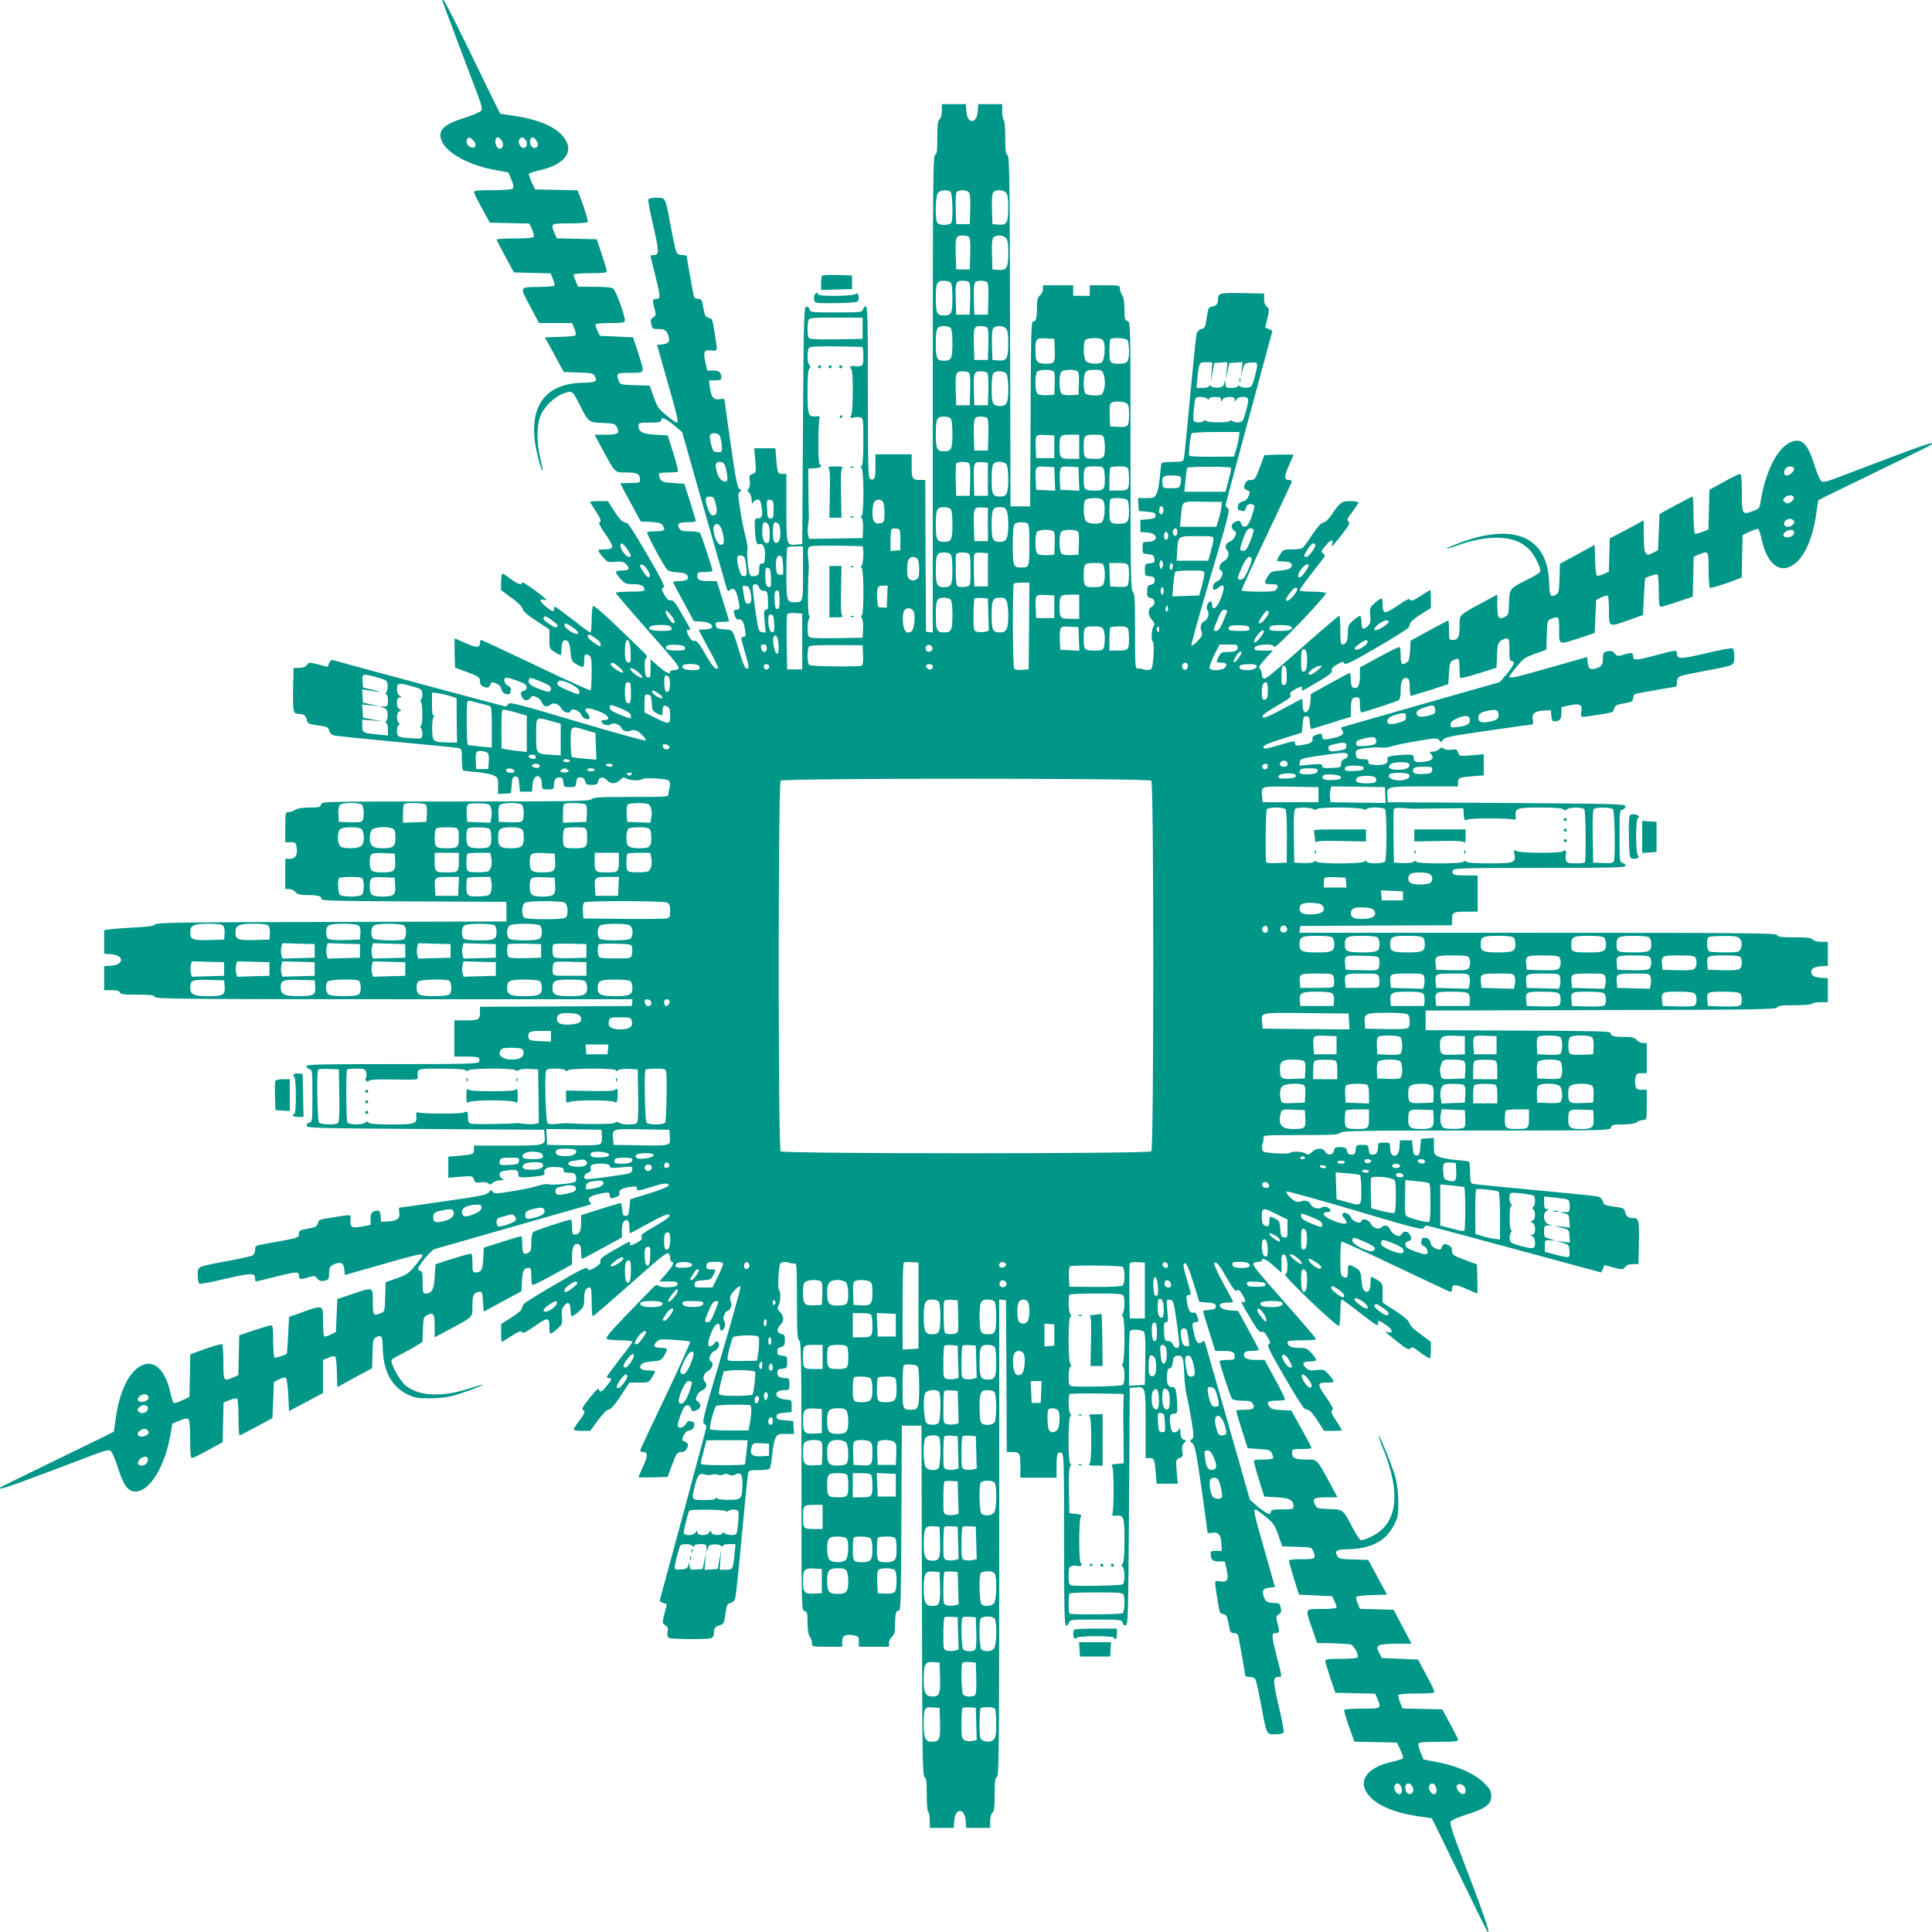 <?xml version="1.0" standalone="no"?>
<!DOCTYPE svg PUBLIC "-//W3C//DTD SVG 20010904//EN"
 "http://www.w3.org/TR/2001/REC-SVG-20010904/DTD/svg10.dtd">
<svg version="1.0" xmlns="http://www.w3.org/2000/svg"
 width="1280pt" height="1280pt" viewBox="0 0 1280 1280"
 preserveAspectRatio="xMidYMid meet">
<g transform="translate(0,1280) scale(0.1,-0.1)"
fill="#009688" stroke="none">
<path d="M2930 12797 c0 -3 199 -532 243 -647 17 -45 22 -71 16 -82 -5 -9 -53
-30 -109 -48 -119 -37 -164 -69 -162 -119 2 -91 160 -190 360 -227 l90 -16 20
-48 c15 -35 17 -51 9 -59 -7 -7 -58 -11 -134 -11 -92 0 -123 -3 -123 -12 0 -7
24 -56 53 -108 l52 -95 131 -3 131 -3 18 -38 c9 -22 14 -44 11 -50 -5 -7 -51
-11 -127 -11 -65 0 -119 -3 -119 -7 1 -5 27 -55 58 -113 l57 -105 122 -3 121
-3 15 -37 c8 -20 13 -40 10 -44 -2 -5 -46 -8 -96 -9 -139 -1 -136 5 -66 -126
l60 -113 109 0 110 0 15 -37 c9 -20 12 -40 8 -44 -5 -5 -52 -10 -105 -11 l-98
-3 63 -115 62 -115 97 -3 c86 -2 99 -5 108 -23 20 -36 8 -43 -81 -45 -233 -6
-342 -136 -317 -378 7 -65 45 -213 53 -205 2 2 -5 40 -16 84 -23 99 -24 206
-2 270 22 65 93 136 158 159 58 19 56 21 107 -79 58 -114 58 -114 151 -117 79
-3 82 -4 96 -32 18 -38 5 -46 -82 -46 l-68 0 47 -87 c93 -172 84 -163 162
-163 73 0 92 -10 92 -47 0 -22 -4 -23 -65 -23 -36 0 -65 -2 -65 -3 0 -2 30
-60 68 -128 l67 -124 65 -3 c46 -2 69 -7 78 -19 24 -33 15 -43 -42 -43 -30 0
-57 -3 -59 -7 -5 -8 107 -217 132 -246 8 -10 33 -17 68 -19 41 -2 59 -8 67
-21 15 -23 -6 -37 -56 -37 -21 0 -38 -3 -38 -7 0 -5 31 -64 69 -133 l68 -125
51 -3 c80 -5 100 -52 21 -52 -21 0 -39 -2 -39 -4 0 -3 30 -59 66 -126 37 -66
64 -123 61 -127 -15 -14 -37 11 -85 95 -40 69 -56 89 -70 86 -11 -4 -23 5 -35
25 -21 37 -22 55 -1 47 12 -4 8 8 -14 46 -78 138 -88 153 -108 150 -14 -2 -26
9 -42 37 -20 35 -21 41 -7 48 12 7 -6 45 -104 213 -65 112 -124 207 -132 211
-8 4 -22 10 -32 13 -9 3 -36 35 -58 71 l-41 65 -59 0 c-33 0 -59 -2 -59 -5 0
-3 16 -29 35 -58 36 -54 42 -73 25 -79 -6 -2 12 -36 41 -76 29 -41 48 -79 45
-87 -4 -10 -20 -15 -51 -15 -41 0 -45 -2 -36 -17 5 -10 21 -30 35 -44 21 -23
30 -26 74 -21 41 4 53 1 71 -17 28 -28 19 -41 -30 -41 -21 0 -39 -4 -39 -10 0
-5 14 -25 31 -45 28 -32 36 -35 83 -35 52 0 76 -12 76 -37 0 -10 -24 -13 -95
-13 -52 0 -95 -3 -95 -8 0 -4 79 -97 176 -207 226 -256 247 -282 239 -295 -3
-5 -17 -10 -31 -10 -13 0 -24 -4 -24 -10 0 -21 -27 -8 -78 36 l-52 46 0 -62
c0 -53 -2 -61 -17 -58 -14 3 -19 15 -21 62 -2 41 1 62 10 67 10 6 3 18 -27 47
-22 21 -102 98 -177 171 -76 73 -142 130 -148 126 -5 -3 -10 -44 -10 -91 0
-46 -4 -84 -9 -84 -5 0 -58 38 -117 85 -60 46 -112 85 -116 85 -5 0 -8 -7 -8
-15 0 -22 -11 -19 -53 16 -41 33 -48 54 -17 46 11 -3 20 -4 20 -2 0 11 -155
124 -158 116 -7 -20 -32 -12 -79 24 -25 19 -50 35 -54 35 -5 0 -9 -25 -9 -55
l0 -55 69 -51 c43 -31 71 -59 73 -72 2 -15 31 -41 91 -80 l87 -57 0 -64 c0
-62 1 -65 34 -85 18 -12 36 -21 40 -21 3 0 6 17 6 38 0 50 14 71 37 56 13 -8
19 -28 23 -73 5 -56 8 -63 38 -81 45 -28 52 -25 52 18 0 46 6 55 31 41 17 -9
19 -22 19 -119 0 -60 -4 -111 -8 -114 -4 -2 -167 72 -362 165 -195 93 -358
169 -362 169 -5 0 -8 -9 -8 -20 0 -33 -23 -33 -95 -1 -37 17 -70 31 -72 31 -2
0 -2 -43 -1 -96 l3 -97 70 -26 c89 -33 95 -37 95 -67 0 -17 8 -27 27 -35 26
-10 36 -4 46 25 5 16 62 -10 66 -30 2 -10 8 -25 13 -31 12 -15 48 -17 48 -4 0
5 2 15 5 23 3 7 -5 17 -17 23 -29 13 -37 55 -12 55 21 0 103 -29 122 -43 18
-14 14 -38 -8 -44 -23 -6 -25 -16 -10 -44 13 -24 39 -25 55 -2 11 15 17 15 39
5 15 -6 31 -23 36 -37 10 -26 38 -33 57 -14 18 18 57 6 71 -23 14 -29 56 -40
64 -16 7 19 58 0 68 -26 9 -25 46 -41 56 -24 3 5 -1 17 -10 27 -42 46 -5 51
87 12 51 -22 64 -51 22 -51 -17 0 -23 -4 -19 -14 7 -18 45 -28 60 -15 17 14
62 0 69 -21 7 -21 42 -32 64 -21 9 5 25 5 36 1 26 -10 70 -58 62 -66 -4 -4
-208 53 -453 125 -390 116 -448 131 -456 117 -5 -9 -14 -16 -21 -16 -8 0
-1024 273 -1139 306 -13 4 -21 -2 -27 -19 l-10 -25 -62 16 c-59 15 -63 14 -76
-4 -9 -13 -26 -19 -51 -19 l-37 0 -3 -130 c-3 -160 0 -175 36 -175 35 0 48 -9
55 -41 6 -23 13 -27 74 -35 60 -8 68 -12 73 -34 4 -15 16 -28 30 -32 14 -4
201 -23 415 -43 215 -20 400 -38 413 -41 20 -4 22 -10 22 -74 0 -38 4 -71 8
-74 5 -3 44 -8 88 -11 43 -4 94 -13 112 -21 30 -14 32 -18 32 -70 l0 -55 43 3
42 3 5 55 c4 47 8 55 25 55 17 0 21 -8 25 -50 l5 -50 40 0 40 0 3 47 c5 73 62
75 62 2 0 -33 1 -34 40 -34 36 0 40 3 40 24 0 39 11 56 35 56 19 0 24 -6 27
-32 3 -31 5 -33 43 -33 38 0 40 2 43 33 3 26 7 32 27 32 18 0 26 -7 31 -25 5
-21 12 -25 44 -25 32 0 39 4 42 22 4 30 35 35 59 9 25 -27 57 -27 86 1 20 19
27 20 43 10 23 -14 92 -16 106 -3 5 5 47 6 94 3 79 -7 85 -9 88 -30 2 -13 0
-31 -4 -40 -4 -9 -6 -25 -5 -34 2 -17 -15 -18 -247 -18 -210 0 -252 -2 -262
-15 -11 -13 -123 -15 -900 -15 -879 0 -888 0 -893 -20 -5 -18 -14 -20 -79 -20
-48 -1 -80 -6 -92 -15 -11 -8 -30 -15 -43 -15 -22 0 -23 -2 -23 -100 l0 -100
35 0 c31 0 35 -3 40 -34 9 -47 -8 -76 -45 -76 l-30 0 0 -100 0 -100 25 0 c14
0 33 -9 42 -20 14 -16 30 -20 79 -20 71 0 94 -6 94 -26 0 -12 98 -14 613 -16
l612 -3 0 -65 0 -65 -1159 -3 c-999 -2 -1160 -4 -1170 -17 -8 -10 -41 -15
-121 -19 -60 -3 -134 -8 -163 -11 l-52 -7 0 -78 0 -79 46 -3 c88 -6 88 -70 0
-76 l-46 -3 0 -80 0 -79 49 0 c34 0 51 -4 55 -15 4 -12 27 -15 116 -15 89 0
112 -3 116 -15 5 -13 191 -15 1586 -15 l1579 0 -3 -22 -3 -23 -502 -3 -503 -2
0 -29 c0 -57 -5 -61 -91 -61 l-79 0 0 -120 0 -120 79 0 c81 0 96 -6 85 -34 -6
-14 -64 -16 -575 -16 -478 0 -569 -2 -569 -14 0 -7 9 -16 20 -19 19 -5 20 -14
20 -177 0 -165 -1 -172 -20 -177 -13 -3 -20 -12 -18 -22 3 -15 75 -16 788 -21
l785 -5 3 -38 c6 -67 6 -67 -244 -67 l-224 0 0 -24 c0 -33 -5 -35 -94 -43
l-76 -6 0 -70 0 -70 80 7 c79 6 80 6 90 -18 8 -22 13 -24 44 -19 22 3 42 1 51
-7 12 -10 18 -9 30 4 9 9 31 16 48 16 27 1 29 2 15 11 -10 5 -18 18 -18 29 0
15 10 20 44 25 61 10 81 4 80 -23 0 -19 5 -22 35 -22 20 0 60 3 89 7 46 5 53
9 49 25 -7 26 24 40 81 36 38 -2 47 -6 46 -20 -1 -14 6 -18 37 -18 33 0 40 -4
45 -26 4 -17 2 -29 -7 -34 -18 -12 -152 -24 -176 -16 -11 3 -40 -1 -64 -9 -24
-9 -100 -25 -169 -36 -113 -19 -125 -19 -136 -5 -10 15 -13 14 -25 -3 -12 -17
-55 -26 -296 -60 -155 -23 -287 -41 -293 -41 -7 0 -9 -10 -6 -28 10 -42 -11
-61 -69 -64 l-50 -3 -3 38 c-2 27 -8 37 -20 36 -36 -1 -47 -14 -47 -54 l0 -40
-55 -11 c-67 -13 -83 -4 -78 43 4 37 7 37 -82 23 -129 -20 -128 -19 -134 -44
-4 -17 -15 -26 -36 -30 -16 -3 -43 -9 -60 -12 -23 -4 -30 -11 -30 -29 0 -26 0
-26 -197 -61 -92 -16 -93 -17 -93 -45 0 -17 -7 -32 -17 -37 -10 -5 -85 -22
-168 -37 -203 -38 -195 -34 -195 -95 0 -31 5 -52 13 -55 6 -3 86 12 177 34
169 39 190 39 190 0 0 -11 3 -19 6 -19 3 0 59 13 124 30 140 35 160 37 160 12
0 -29 9 -31 58 -16 45 13 48 13 64 -7 14 -16 24 -19 48 -14 27 6 30 11 30 43
0 47 9 60 48 71 37 11 49 1 54 -45 l3 -31 240 68 c236 68 275 77 275 61 0 -4
-22 -34 -49 -66 -43 -53 -57 -62 -122 -85 l-74 -26 -3 -98 c-3 -94 -4 -98 -28
-107 -52 -20 -54 -16 -54 75 0 102 6 99 -135 52 l-100 -34 -5 -109 -5 -109
-34 -17 c-19 -9 -38 -15 -43 -12 -4 3 -8 48 -8 100 0 112 4 110 -135 61 l-90
-32 -6 -120 c-4 -66 -7 -121 -8 -122 -4 -9 -75 -32 -82 -27 -5 3 -9 52 -9 110
0 78 -3 104 -13 104 -7 0 -58 -15 -112 -33 l-100 -34 -3 -132 -3 -132 -34 -15
c-65 -27 -65 -26 -65 100 0 63 -4 117 -9 120 -5 3 -54 -11 -110 -30 l-100 -37
-3 -141 -3 -141 -48 -23 c-27 -12 -52 -20 -57 -17 -4 3 -15 38 -24 79 -30 131
-97 200 -171 176 -91 -30 -160 -161 -188 -355 l-13 -90 -54 -28 c-30 -15 -199
-97 -374 -182 -176 -85 -322 -157 -324 -160 -21 -21 41 -1 294 94 159 60 318
120 354 134 45 17 71 22 82 16 9 -5 30 -53 48 -109 37 -119 69 -164 119 -162
91 2 190 160 227 360 l16 90 48 20 c35 15 51 17 59 9 7 -7 11 -58 11 -134 0
-92 3 -123 13 -123 6 0 55 24 107 53 l95 52 3 132 3 131 40 16 c22 9 45 14 50
11 5 -4 9 -60 9 -126 0 -65 3 -119 8 -119 4 1 54 27 112 58 l105 57 5 120 5
120 35 17 c23 12 38 14 45 7 5 -5 12 -57 15 -114 l5 -104 113 60 112 60 0 109
0 110 37 15 c20 9 40 12 44 8 5 -5 10 -52 11 -105 l3 -98 115 63 115 62 3 97
c2 86 5 99 23 108 36 20 43 7 45 -71 3 -152 57 -254 161 -306 52 -25 68 -28
153 -27 58 0 118 7 155 18 75 21 197 67 193 72 -2 2 -46 -11 -98 -28 -175 -56
-327 -48 -412 22 -40 33 -105 151 -93 170 3 6 34 24 68 41 34 17 78 42 99 55
l37 24 3 82 c3 80 4 83 32 97 38 18 46 5 46 -82 l0 -67 88 47 c170 91 162 83
162 162 0 71 7 86 45 93 18 3 21 -4 25 -64 l5 -68 125 68 125 67 3 65 c3 69
13 90 43 90 16 0 19 -8 19 -54 0 -30 3 -57 8 -59 4 -3 64 27 135 66 l127 70 0
58 c0 59 16 87 45 75 10 -4 15 -19 15 -51 0 -25 3 -45 7 -45 4 0 64 32 135 71
l128 70 0 48 c0 30 6 53 15 61 22 18 35 3 35 -41 0 -21 2 -39 5 -39 3 0 58 29
122 65 64 36 123 63 131 60 23 -9 1 -27 -99 -85 -70 -40 -87 -55 -79 -65 8
-10 3 -18 -23 -34 -41 -25 -61 -27 -53 -5 4 12 -8 8 -46 -14 -138 -78 -153
-88 -150 -108 2 -14 -9 -26 -37 -42 -35 -20 -41 -21 -48 -7 -8 13 -43 -4 -213
-104 -113 -65 -208 -125 -212 -132 -3 -8 -9 -22 -12 -32 -3 -9 -35 -36 -71
-58 l-65 -41 0 -59 c0 -33 2 -59 5 -59 3 0 29 16 58 35 54 36 73 42 79 25 2
-6 35 12 75 40 92 65 103 65 103 0 0 -45 2 -50 18 -41 9 5 29 21 43 35 23 21
26 30 22 73 -4 38 -1 53 14 72 26 32 43 20 43 -30 0 -21 4 -39 10 -39 5 0 25
14 45 31 32 28 35 36 35 83 0 52 12 76 37 76 10 0 13 -24 13 -95 0 -52 3 -95
8 -95 4 0 102 84 217 186 247 219 271 238 285 229 5 -3 10 -17 10 -31 0 -13 5
-24 10 -24 21 0 8 -27 -36 -78 l-46 -52 62 0 c53 0 61 -2 58 -18 -2 -13 -15
-18 -56 -20 -32 -2 -60 2 -68 9 -13 10 -22 6 -53 -27 -21 -21 -98 -101 -171
-177 -104 -108 -130 -141 -119 -148 8 -5 49 -9 92 -9 42 0 77 -4 77 -9 0 -5
-38 -58 -85 -117 -46 -60 -85 -112 -85 -116 0 -5 7 -8 15 -8 22 0 19 -11 -16
-53 -33 -40 -46 -46 -51 -21 -2 11 -22 -8 -60 -56 -50 -62 -56 -74 -43 -84 14
-10 10 -19 -25 -65 -22 -30 -40 -58 -40 -63 0 -4 25 -8 55 -8 l55 0 51 69 c31
43 59 71 72 73 15 2 41 31 80 91 l57 87 64 0 c62 0 65 1 85 34 12 18 21 36 21
40 0 3 -17 6 -37 6 -51 0 -72 14 -57 37 8 13 28 19 73 23 56 5 63 8 81 38 28
46 25 52 -19 52 -48 0 -58 13 -32 39 19 19 29 20 118 14 54 -3 101 -8 105 -12
4 -3 -67 -161 -157 -350 -91 -189 -167 -352 -171 -363 -4 -13 0 -18 16 -18 33
0 33 -23 1 -95 -17 -37 -31 -70 -31 -72 0 -2 43 -2 96 -1 l97 3 26 70 c33 89
37 95 67 95 17 0 28 8 36 26 12 25 6 36 -26 47 -16 5 10 62 30 66 10 2 25 8
32 13 14 12 16 48 3 48 -5 0 -15 2 -23 5 -7 3 -17 -5 -23 -17 -13 -29 -55 -37
-55 -12 0 21 29 103 43 121 14 19 38 15 44 -7 6 -23 16 -25 44 -10 24 13 25
39 2 55 -15 11 -15 17 -5 39 6 15 23 31 37 36 26 10 33 38 14 57 -18 18 -6 57
24 71 28 14 39 56 15 64 -19 7 0 58 26 68 27 10 40 45 22 59 -8 7 -16 4 -24
-10 -7 -10 -19 -19 -28 -19 -20 0 -14 39 15 106 22 49 51 60 51 19 0 -17 4
-23 14 -19 18 7 28 45 15 60 -14 17 0 62 21 69 21 7 32 42 21 64 -5 9 -5 25
-1 36 10 26 58 70 66 62 4 -4 -53 -208 -125 -453 -116 -390 -131 -448 -117
-456 9 -5 16 -14 16 -21 0 -7 -70 -268 -155 -582 -85 -313 -155 -571 -155
-572 0 -2 11 -8 24 -13 l24 -9 -16 -62 c-15 -61 -15 -63 6 -77 17 -11 20 -20
15 -44 -4 -20 -1 -33 8 -39 16 -10 242 -12 277 -3 16 5 22 14 22 33 0 34 10
47 41 54 23 6 27 13 35 74 8 60 12 68 34 73 17 4 27 15 32 35 4 17 24 203 43
415 20 212 38 395 41 407 4 21 10 23 67 23 34 0 67 4 74 8 6 4 15 43 18 87 4
44 13 95 21 113 14 30 18 32 70 32 l55 0 -3 43 -3 42 -55 5 c-47 4 -55 8 -55
25 0 17 8 21 50 25 l50 5 0 40 c0 40 0 40 -42 43 -75 6 -82 62 -7 62 33 0 34
1 34 40 0 36 -3 40 -24 40 -39 0 -56 11 -56 35 0 19 6 24 33 27 30 3 32 5 32
43 0 38 -2 40 -32 43 -27 3 -33 7 -33 27 0 18 7 26 25 31 21 5 25 12 25 44 0
32 -4 39 -22 42 -30 4 -35 35 -9 59 27 25 27 57 -1 86 -19 20 -20 27 -10 43
14 23 16 92 3 106 -5 5 -6 47 -3 94 7 79 9 85 30 88 13 2 31 0 40 -4 9 -4 25
-6 35 -5 16 2 17 -15 17 -247 0 -210 2 -252 15 -262 13 -11 15 -123 15 -900 0
-879 0 -888 20 -893 18 -5 20 -14 20 -79 1 -48 6 -80 15 -92 8 -11 15 -30 15
-43 0 -22 2 -23 100 -23 l100 0 0 34 c0 40 21 52 76 41 31 -5 34 -9 34 -40 l0
-35 100 0 100 0 0 25 c0 14 9 33 20 42 16 14 20 30 20 79 0 71 6 94 26 94 12
0 14 98 16 613 l3 612 65 0 65 0 3 -1160 c2 -1017 4 -1160 17 -1168 12 -6 15
-31 15 -117 0 -62 4 -111 10 -115 6 -3 10 -28 10 -56 l0 -49 79 0 80 0 3 46
c6 88 70 88 76 0 l3 -46 80 0 79 0 0 44 c0 26 6 48 15 56 12 10 15 37 15 122
0 87 3 110 15 114 13 5 15 191 15 1586 l0 1579 23 -3 22 -3 3 -503 2 -502 29
0 c57 0 61 -5 61 -91 l0 -79 120 0 120 0 0 79 c0 81 6 96 34 85 14 -6 16 -64
16 -575 0 -478 2 -569 14 -569 7 0 16 9 19 20 5 19 14 20 177 20 165 0 172 -1
177 -20 3 -13 12 -20 22 -18 15 3 16 75 21 788 l5 785 38 3 c67 6 67 6 67
-244 l0 -224 24 0 c33 0 35 -5 43 -94 l6 -76 70 0 70 0 -7 80 c-6 79 -6 80 18
90 22 8 24 13 19 45 -4 26 -1 41 12 55 15 17 16 20 3 20 -18 0 -28 20 -28 58
-1 23 -2 25 -11 9 -5 -9 -18 -17 -29 -17 -15 0 -20 10 -25 44 -10 61 -4 81 23
80 19 0 22 4 22 41 0 23 -3 63 -6 89 -6 40 -10 46 -30 46 -27 0 -37 26 -32 86
2 27 8 39 18 39 10 0 17 13 20 40 4 34 9 40 31 43 35 4 41 -12 45 -124 1 -50
10 -119 19 -152 8 -34 22 -108 31 -164 14 -93 14 -104 -1 -114 -14 -10 -13
-13 4 -25 17 -12 26 -54 61 -298 22 -156 40 -288 40 -293 0 -5 12 -7 28 -4 42
10 61 -11 64 -69 l3 -50 -38 0 c-31 0 -37 -3 -36 -20 1 -39 13 -50 54 -50 l40
0 12 -55 c15 -67 5 -85 -44 -77 -38 6 -37 9 -23 -83 20 -129 19 -128 44 -134
17 -4 26 -15 30 -36 3 -16 9 -43 12 -60 4 -23 11 -30 30 -30 16 0 25 -7 29
-22 7 -35 45 -251 45 -260 0 -4 13 -8 30 -8 18 0 33 -7 38 -17 5 -10 22 -85
37 -168 38 -203 34 -195 95 -195 31 0 52 5 55 13 3 6 -12 86 -34 177 -39 169
-39 190 0 190 24 0 24 -5 -11 130 -35 136 -37 160 -12 160 29 0 31 8 17 61
-12 46 -12 50 7 63 16 11 19 21 13 45 -6 28 -10 31 -43 31 -47 0 -60 9 -71 48
-11 37 -1 49 45 54 l31 3 -68 240 c-68 236 -77 275 -61 275 4 0 34 -21 66 -48
53 -42 61 -55 85 -122 l26 -75 98 -3 c94 -3 98 -4 107 -28 20 -52 16 -54 -75
-54 -61 0 -85 -3 -85 -12 0 -7 15 -60 33 -118 l33 -105 110 -5 109 -5 17 -34
c9 -19 15 -38 12 -43 -3 -4 -48 -8 -100 -8 -112 0 -108 7 -61 -130 l33 -95
100 -2 c54 -2 109 -5 121 -8 23 -5 58 -69 47 -86 -3 -5 -52 -9 -110 -9 -78 0
-104 -3 -104 -13 0 -7 15 -58 33 -112 l34 -100 132 -3 132 -3 15 -34 c27 -65
26 -65 -100 -65 -63 0 -117 -4 -120 -8 -3 -5 11 -54 31 -110 l36 -101 141 -3
141 -3 23 -48 c12 -26 20 -52 17 -56 -3 -5 -38 -16 -79 -25 -131 -30 -200 -97
-176 -171 30 -91 161 -160 355 -188 l90 -13 28 -54 c15 -30 97 -199 182 -374
85 -176 157 -322 160 -324 25 -26 -25 120 -188 543 -46 121 -62 175 -56 187 5
9 50 29 108 47 124 39 161 67 161 122 0 33 -7 46 -44 83 -61 62 -175 114 -301
139 l-104 20 -19 46 c-10 25 -17 52 -15 59 4 9 39 12 134 12 97 0 129 3 129
13 0 6 -24 55 -53 107 l-52 95 -132 3 -131 3 -16 40 c-9 22 -14 45 -11 50 4 5
57 9 120 9 63 0 116 3 118 8 3 4 -20 54 -52 112 l-56 105 -120 5 -120 5 -18
35 c-16 33 -16 36 0 48 11 8 52 12 116 12 l99 0 -60 113 -59 112 -112 3 -111
3 -15 36 c-9 20 -12 40 -8 44 5 5 52 10 105 11 l98 3 -63 115 -62 115 -97 3
c-86 2 -99 5 -108 23 -20 36 -7 43 73 45 153 4 248 54 302 159 27 54 30 67 29
154 0 57 -8 123 -18 161 -18 66 -105 284 -112 277 -2 -1 10 -37 27 -78 123
-301 99 -503 -71 -587 -33 -17 -67 -29 -75 -26 -7 3 -30 38 -51 77 -67 129
-63 126 -157 129 -79 3 -82 4 -96 32 -18 38 -5 46 82 46 l68 0 -47 88 c-93
171 -84 162 -162 162 -73 0 -92 10 -92 47 0 22 4 23 65 23 36 0 65 3 64 8 0 4
-30 61 -67 127 l-67 120 -65 3 c-46 2 -69 7 -77 19 -25 33 -16 43 41 43 30 0
57 3 59 8 3 4 -27 64 -65 134 l-70 128 -58 0 c-60 0 -88 16 -76 45 4 10 19 15
51 15 25 0 45 3 45 8 0 4 -31 63 -69 132 l-68 125 -51 3 c-80 5 -100 52 -21
52 21 0 39 2 39 4 0 3 -30 59 -66 125 -36 66 -63 125 -59 131 11 18 31 -6 86
-102 40 -69 54 -86 64 -78 10 8 18 3 34 -23 25 -41 27 -61 6 -53 -18 7 -17 3
57 -121 37 -62 52 -80 66 -77 13 4 24 -6 40 -35 20 -34 21 -41 7 -48 -12 -7 7
-46 104 -213 65 -112 124 -207 132 -211 8 -4 22 -10 32 -13 9 -3 36 -35 58
-71 l41 -65 59 0 c33 0 59 2 59 5 0 3 -16 29 -35 58 -36 54 -42 73 -25 79 6 2
-12 35 -40 75 -65 92 -65 103 0 103 45 0 50 2 41 18 -5 9 -21 29 -35 44 -23
24 -31 26 -75 21 -41 -5 -52 -2 -70 16 -28 28 -19 41 30 41 21 0 39 4 39 10 0
5 -14 25 -31 45 -28 32 -36 35 -83 35 -52 0 -76 12 -76 37 0 10 24 13 95 13
52 0 95 3 95 8 0 4 -79 97 -176 207 -226 256 -247 282 -239 295 3 5 17 10 31
10 13 0 24 5 24 10 0 21 27 8 78 -36 l52 -46 0 62 c0 53 2 61 18 58 24 -5 31
-125 7 -130 -10 -2 49 -64 165 -176 99 -95 185 -170 190 -167 6 3 10 44 10 91
0 46 4 84 9 84 5 0 58 -38 117 -85 60 -46 112 -85 117 -85 4 0 7 7 7 15 0 20
4 19 50 -11 43 -28 55 -60 20 -51 -11 3 -20 4 -20 2 0 -2 35 -31 77 -64 64
-50 78 -57 87 -45 10 13 20 9 65 -26 30 -22 58 -40 63 -40 4 0 8 25 8 55 l0
55 -69 51 c-43 31 -71 59 -73 72 -2 15 -31 41 -90 80 l-88 57 0 64 c0 62 -1
65 -34 85 -18 12 -36 21 -40 21 -3 0 -6 -17 -6 -37 0 -51 -14 -72 -37 -57 -13
8 -19 28 -23 73 -5 56 -8 63 -38 81 -45 28 -52 25 -52 -18 0 -46 -6 -55 -31
-41 -17 9 -19 22 -19 119 0 60 4 111 8 114 4 2 162 -69 352 -160 189 -90 352
-166 362 -170 13 -4 18 0 18 16 0 33 23 33 95 1 37 -17 70 -31 72 -31 2 0 2
43 1 96 l-3 97 -70 26 c-89 33 -95 37 -95 67 0 17 -8 28 -26 36 -25 12 -36 6
-47 -26 -5 -16 -62 10 -66 30 -2 10 -8 25 -13 32 -12 14 -48 16 -48 3 0 -5 -2
-15 -5 -23 -3 -7 5 -17 17 -23 29 -13 37 -55 12 -55 -21 0 -103 29 -121 43
-19 14 -15 38 7 44 23 6 25 16 10 44 -13 24 -39 25 -55 2 -11 -15 -17 -15 -39
-5 -15 6 -31 23 -36 37 -10 26 -38 33 -57 14 -18 -18 -57 -6 -71 24 -14 28
-56 39 -64 15 -7 -19 -58 0 -68 26 -9 25 -46 41 -56 24 -3 -5 1 -17 10 -27 42
-46 5 -51 -86 -12 -52 22 -65 51 -23 51 17 0 23 4 19 14 -7 18 -45 28 -60 15
-17 -14 -62 0 -69 21 -7 21 -42 32 -64 21 -9 -5 -25 -5 -36 -1 -26 10 -70 58
-62 66 4 4 208 -53 453 -125 390 -116 448 -131 456 -117 5 9 14 16 21 16 7 0
268 -70 582 -155 313 -85 570 -155 572 -155 2 0 8 11 13 24 l9 24 62 -16 c59
-15 63 -14 76 4 9 13 26 19 51 19 l37 0 3 130 c3 160 0 175 -36 175 -35 0 -48
9 -55 41 -6 23 -13 27 -74 35 -60 8 -68 12 -73 34 -4 15 -16 28 -30 32 -14 4
-200 23 -415 43 -214 20 -400 38 -412 41 -21 4 -23 10 -23 74 0 38 -4 71 -8
74 -5 3 -44 8 -88 11 -43 4 -94 13 -111 21 -31 14 -33 18 -33 70 l0 55 -42 -3
-43 -3 -5 -55 c-4 -47 -8 -55 -25 -55 -17 0 -21 8 -25 50 l-5 50 -40 0 -40 0
-3 -47 c-5 -73 -62 -75 -62 -2 0 33 -1 34 -40 34 -36 0 -40 -3 -40 -24 0 -39
-11 -56 -35 -56 -19 0 -24 6 -27 33 -3 30 -5 32 -43 32 -38 0 -40 -2 -43 -32
-3 -27 -7 -33 -27 -33 -18 0 -26 7 -31 25 -5 21 -12 25 -44 25 -32 0 -39 -4
-42 -22 -4 -31 -43 -36 -58 -9 -14 28 -57 27 -87 -1 -20 -19 -27 -20 -43 -10
-23 14 -91 16 -105 3 -6 -4 -48 -5 -95 -2 -79 6 -85 8 -88 29 -2 13 0 31 4 40
4 9 6 25 5 35 -2 16 15 17 247 17 210 0 252 2 262 15 11 13 123 15 900 15 879
0 888 0 893 20 5 18 14 20 79 20 48 1 80 6 92 15 11 8 30 15 43 15 22 0 23 2
23 100 l0 100 -34 0 c-30 0 -35 4 -41 29 -3 16 -3 40 1 55 5 22 12 26 40 26
l34 0 0 100 0 100 -25 0 c-14 0 -33 9 -42 20 -14 16 -30 20 -79 20 -71 0 -94
6 -94 26 0 12 -98 14 -612 16 l-613 3 0 65 0 65 1160 3 c1017 2 1160 4 1168
17 6 12 31 15 117 15 62 0 111 4 115 10 3 6 28 10 56 10 l49 0 0 79 0 80 -46
3 c-31 2 -51 9 -58 21 -19 29 4 52 58 55 l46 3 0 80 0 79 -44 0 c-26 0 -48 6
-56 15 -10 12 -37 15 -122 15 -87 0 -110 3 -114 15 -5 13 -191 15 -1586 15
l-1579 0 3 23 3 22 503 3 502 2 0 29 c0 57 5 61 91 61 l79 0 0 120 0 120 -79
0 c-81 0 -96 6 -85 34 6 14 64 16 575 16 478 0 569 2 569 14 0 7 -9 16 -20 19
-19 5 -20 14 -20 177 0 165 1 172 20 177 13 3 20 12 18 22 -3 15 -75 16 -788
21 l-785 5 -3 38 c-6 67 -6 67 244 67 l224 0 0 24 c0 33 5 35 94 43 l76 6 0
70 0 70 -80 -7 c-79 -6 -80 -6 -90 18 -8 22 -13 24 -44 19 -22 -3 -42 -1 -51
7 -12 10 -18 9 -30 -4 -9 -9 -28 -16 -43 -16 -20 0 -23 -3 -14 -12 26 -26 14
-47 -32 -53 -61 -10 -81 -4 -80 23 0 19 -4 22 -41 22 -23 0 -63 -3 -89 -6 -40
-6 -47 -10 -43 -26 7 -26 -24 -40 -81 -36 -38 2 -47 6 -46 21 1 13 -6 17 -37
17 -33 0 -40 4 -45 26 -4 17 -2 29 7 35 18 11 133 22 166 16 14 -3 44 1 65 9
21 7 97 23 169 35 123 20 133 21 144 5 11 -15 13 -15 26 3 12 17 55 26 296 60
155 23 287 41 293 41 7 0 9 10 6 28 -10 42 11 61 69 64 l50 3 3 -37 c2 -28 8
-38 20 -37 36 1 47 14 47 54 l0 40 55 12 c67 15 85 5 77 -44 -6 -38 -9 -37 83
-23 129 20 128 19 134 44 4 17 15 26 36 30 16 3 44 9 60 12 23 4 30 11 30 30
0 16 7 25 23 29 34 7 250 45 259 45 4 0 8 13 8 30 0 18 7 33 18 38 9 5 85 22
167 37 203 38 195 34 195 95 0 31 -5 52 -12 55 -7 3 -87 -12 -178 -34 -169
-39 -190 -39 -190 0 0 24 -5 24 -135 -11 -130 -35 -155 -37 -155 -12 0 29 -9
31 -58 16 -45 -13 -48 -13 -64 7 -14 16 -24 19 -48 14 -27 -6 -30 -11 -30 -43
0 -47 -9 -60 -48 -71 -37 -11 -49 -1 -54 45 l-3 31 -240 -68 c-236 -68 -275
-77 -275 -61 0 4 22 34 49 66 43 53 57 62 122 85 l74 26 3 98 c3 94 4 98 28
107 52 20 54 16 54 -75 0 -101 -7 -98 135 -52 l100 33 5 110 5 109 34 17 c19
9 38 15 43 12 4 -3 8 -48 8 -100 0 -112 -4 -110 135 -61 l90 32 6 120 c4 66 7
121 8 122 4 9 75 32 82 27 5 -3 9 -52 9 -110 0 -78 3 -104 13 -104 7 0 58 15
112 33 l100 34 3 132 3 132 34 15 c65 27 65 26 65 -100 0 -63 4 -117 9 -120 5
-3 54 11 110 30 l100 37 3 141 3 141 48 23 c26 12 52 20 56 17 5 -3 16 -38 25
-79 30 -131 97 -200 171 -176 91 30 160 161 188 355 l13 90 54 28 c30 15 199
97 374 182 176 85 322 157 324 160 22 22 -44 1 -294 -94 -159 -60 -318 -120
-354 -134 -45 -17 -71 -22 -82 -16 -9 5 -30 53 -47 108 -37 117 -68 161 -114
161 -105 0 -206 -169 -243 -407 -6 -39 -10 -44 -50 -59 -71 -27 -74 -23 -74
121 0 93 -3 125 -12 125 -7 0 -56 -24 -108 -53 l-95 -52 -3 -132 -3 -131 -40
-16 c-22 -9 -45 -14 -50 -11 -5 4 -9 60 -9 126 0 65 -3 119 -7 119 -5 -1 -55
-27 -113 -58 l-105 -57 -5 -120 -5 -120 -35 -18 c-33 -16 -36 -16 -47 0 -9 11
-13 52 -13 116 l0 99 -112 -60 -113 -59 -3 -110 -3 -110 -36 -17 c-20 -9 -40
-13 -44 -9 -5 5 -10 52 -11 105 l-3 98 -115 -63 -115 -62 -3 -97 c-2 -86 -5
-99 -23 -108 -36 -20 -43 -8 -45 76 -9 309 -233 406 -605 263 -96 -37 -102
-48 -7 -14 170 62 321 69 416 21 56 -29 91 -68 123 -141 25 -57 26 -55 -76
-107 -114 -58 -114 -58 -117 -151 -3 -79 -4 -82 -32 -96 -38 -18 -46 -5 -46
82 l0 68 -87 -47 c-172 -93 -163 -84 -163 -162 0 -73 -10 -92 -47 -92 -22 0
-23 4 -23 65 0 36 -2 65 -4 65 -2 0 -59 -30 -127 -67 l-124 -68 -3 -65 c-2
-46 -7 -69 -19 -77 -33 -25 -43 -16 -43 41 0 30 -3 57 -7 59 -5 3 -65 -27
-135 -65 l-128 -70 0 -58 c0 -60 -16 -88 -45 -76 -10 4 -15 19 -15 51 0 25 -4
45 -9 45 -5 0 -64 -31 -132 -69 l-124 -69 -3 -50 c-5 -80 -52 -100 -52 -21 0
21 -2 39 -4 39 -3 0 -59 -30 -125 -66 -66 -36 -125 -63 -131 -59 -18 11 3 28
101 85 70 40 87 55 79 65 -8 10 -3 18 23 34 41 25 61 27 53 6 -7 -18 -3 -17
121 57 62 37 80 52 77 66 -4 13 6 24 35 40 34 20 41 21 48 7 7 -12 45 6 213
104 113 66 208 125 212 133 4 7 9 21 12 31 3 9 35 36 71 58 l65 41 0 59 c0 33
-2 59 -5 59 -3 0 -29 -16 -58 -35 -54 -36 -73 -42 -79 -25 -2 6 -36 -12 -76
-41 -41 -29 -79 -48 -87 -45 -10 4 -15 20 -15 51 0 41 -2 45 -17 36 -10 -5
-30 -21 -44 -35 -23 -21 -26 -30 -21 -74 4 -41 1 -53 -17 -71 -28 -28 -41 -19
-41 30 0 21 -4 39 -10 39 -5 0 -25 -14 -45 -31 -32 -28 -35 -36 -35 -83 0 -52
-12 -76 -37 -76 -10 0 -13 24 -13 95 0 52 -3 95 -8 95 -4 0 -97 -79 -207 -176
-256 -226 -282 -247 -295 -239 -5 3 -10 16 -10 29 0 12 -5 27 -12 34 -12 12
-7 20 56 90 l30 32 -63 0 c-54 0 -62 2 -59 18 5 24 125 31 130 7 2 -10 64 49
176 165 95 99 170 185 167 190 -3 6 -44 10 -91 10 -46 0 -84 4 -84 9 0 7 58
86 163 219 7 9 5 16 -7 25 -15 11 -14 15 15 50 33 41 54 48 46 17 -3 -11 -4
-20 -2 -20 2 0 31 35 64 77 50 64 57 78 45 87 -13 10 -9 20 26 65 22 30 40 58
40 63 0 4 -24 8 -53 8 -59 0 -68 -7 -126 -92 -19 -28 -40 -48 -54 -50 -15 -2
-38 -28 -74 -82 -28 -43 -57 -83 -65 -87 -7 -5 -39 -9 -70 -9 -53 0 -58 -2
-77 -34 -12 -18 -21 -36 -21 -40 0 -3 17 -6 38 -6 50 0 71 -14 56 -37 -8 -13
-28 -19 -73 -23 -56 -5 -63 -8 -81 -38 -28 -45 -25 -52 18 -52 46 0 55 -6 41
-31 -9 -17 -22 -19 -119 -19 -60 0 -111 4 -114 8 -2 4 69 162 160 352 90 189
166 352 170 362 4 13 0 18 -16 18 -33 0 -33 23 -1 95 17 37 31 70 31 72 0 2
-43 2 -96 1 l-97 -3 -26 -70 c-33 -89 -37 -95 -67 -95 -17 0 -28 -8 -36 -26
-12 -25 -6 -36 26 -47 16 -5 -10 -62 -30 -66 -10 -2 -25 -8 -31 -13 -15 -12
-17 -48 -4 -48 5 0 16 -3 24 -6 10 -3 17 3 21 20 5 19 13 26 31 26 17 0 25 -6
25 -17 0 -20 -29 -103 -43 -120 -14 -19 -38 -15 -44 7 -6 23 -16 25 -44 10
-24 -13 -25 -39 -2 -55 15 -11 15 -17 5 -39 -6 -15 -23 -31 -37 -36 -26 -10
-33 -38 -14 -57 18 -18 6 -57 -23 -71 -29 -14 -40 -56 -16 -64 19 -7 0 -58
-26 -68 -25 -9 -41 -46 -24 -56 5 -3 17 1 27 10 46 42 51 5 12 -86 -22 -52
-51 -65 -51 -23 0 17 -4 23 -14 19 -18 -7 -28 -45 -15 -60 14 -17 0 -62 -21
-69 -21 -7 -32 -42 -21 -64 5 -9 6 -23 3 -31 -7 -21 -61 -74 -69 -67 -3 4 54
208 126 453 116 390 131 448 117 456 -9 5 -16 14 -16 21 0 7 70 269 155 582
85 314 155 571 155 573 0 1 -11 7 -24 12 l-24 9 15 62 c13 59 13 64 -4 77 -12
8 -18 26 -18 50 l0 37 -130 3 c-160 3 -175 0 -175 -36 0 -36 -10 -49 -40 -53
-23 -4 -26 -10 -35 -74 -9 -62 -13 -70 -35 -75 -15 -4 -28 -16 -32 -30 -4 -14
-23 -200 -43 -415 -20 -214 -38 -400 -41 -412 -4 -21 -10 -23 -74 -23 -38 0
-71 -4 -74 -8 -3 -5 -8 -44 -11 -88 -4 -43 -13 -94 -21 -111 -14 -31 -18 -33
-70 -33 l-55 0 3 -42 3 -43 55 -5 c47 -4 55 -8 55 -25 0 -17 -8 -21 -50 -25
l-50 -5 0 -40 0 -40 47 -3 c73 -5 75 -62 2 -62 -33 0 -34 -1 -34 -39 0 -39 1
-40 38 -43 32 -3 37 -7 40 -30 3 -24 -1 -27 -30 -30 -31 -3 -33 -5 -33 -43 0
-38 2 -40 33 -43 26 -3 32 -8 32 -27 0 -16 -7 -25 -25 -29 -21 -5 -25 -12 -25
-45 0 -33 4 -40 23 -43 30 -4 35 -43 8 -58 -28 -14 -27 -57 1 -87 19 -20 20
-27 10 -43 -14 -23 -16 -92 -3 -105 5 -6 6 -48 3 -95 -7 -79 -9 -85 -30 -88
-13 -2 -31 0 -40 4 -9 4 -25 6 -34 5 -17 -2 -18 15 -18 247 0 210 -2 252 -15
262 -13 11 -15 123 -15 900 0 879 0 888 -20 893 -18 5 -20 14 -20 79 -1 48 -6
80 -15 92 -8 11 -15 30 -15 43 0 22 -2 23 -100 23 l-100 0 0 -35 0 -35 -55 0
-55 0 0 35 0 35 -100 0 -100 0 0 -25 c0 -14 -9 -33 -20 -42 -16 -14 -20 -30
-20 -79 0 -71 -6 -94 -26 -94 -12 0 -14 -98 -16 -612 l-3 -613 -65 0 -65 0 -3
1160 c-2 1017 -4 1160 -17 1168 -12 6 -15 31 -15 117 0 62 -4 111 -10 115 -5
3 -10 28 -10 56 l0 49 -79 0 -80 0 -3 -46 c-6 -88 -70 -88 -76 0 l-3 46 -80 0
-79 0 0 -44 c0 -26 -6 -48 -15 -56 -12 -10 -15 -37 -15 -122 0 -87 -3 -110
-15 -114 -13 -5 -15 -191 -15 -1586 l0 -1579 -22 3 -23 3 -3 503 -2 502 -29 0
c-57 0 -61 5 -61 91 l0 79 -120 0 -120 0 0 -79 c0 -81 -6 -96 -34 -85 -14 6
-16 64 -16 575 0 478 -2 569 -14 569 -7 0 -16 -9 -19 -20 -5 -19 -14 -20 -177
-20 -165 0 -172 1 -177 20 -3 13 -12 20 -22 18 -15 -3 -16 -75 -21 -788 l-5
-785 -38 -3 c-67 -6 -67 -6 -67 244 l0 224 -24 0 c-33 0 -35 5 -43 94 l-6 76
-70 0 -70 0 7 -80 c6 -79 6 -80 -18 -90 -22 -8 -24 -13 -19 -44 3 -22 1 -42
-7 -51 -10 -12 -9 -18 4 -30 9 -9 16 -31 16 -48 1 -27 2 -29 11 -14 5 9 18 17
29 17 15 0 20 -10 25 -44 10 -61 4 -81 -23 -80 -19 0 -22 -4 -22 -41 0 -23 3
-63 6 -89 6 -39 10 -46 25 -41 25 8 41 -26 37 -83 -2 -38 -6 -47 -20 -46 -14
1 -18 -6 -18 -37 0 -33 -4 -40 -26 -45 -17 -4 -29 -2 -35 7 -11 18 -23 133
-17 164 3 14 -3 55 -13 91 -10 36 -26 116 -35 176 -15 94 -15 111 -3 119 12 7
11 10 -3 21 -13 10 -26 75 -57 297 -23 156 -41 288 -41 293 0 5 -12 7 -28 4
-41 -9 -60 11 -68 72 l-7 52 42 0 c33 0 41 4 40 18 -1 36 -14 47 -54 47 l-40
0 -11 54 c-16 72 -11 84 37 79 44 -4 43 -7 29 82 -20 129 -19 128 -44 134 -17
4 -26 15 -30 36 -3 16 -9 44 -12 60 -4 23 -11 30 -30 30 -16 0 -25 7 -29 23
-7 34 -45 250 -45 259 0 4 -13 8 -30 8 -18 0 -33 7 -38 18 -5 9 -22 85 -37
167 -38 203 -34 195 -95 195 -31 0 -52 -5 -55 -12 -3 -7 13 -87 34 -178 39
-170 39 -190 0 -190 -11 0 -19 -3 -19 -6 0 -3 14 -59 30 -124 35 -140 37 -160
12 -160 -29 0 -31 -8 -17 -60 12 -46 12 -50 -7 -62 -17 -11 -19 -20 -13 -46 6
-29 10 -32 43 -32 47 0 60 -9 71 -48 11 -37 1 -49 -45 -54 l-31 -3 68 -240
c68 -236 77 -275 61 -275 -4 0 -34 21 -66 48 -53 42 -61 55 -85 122 l-26 75
-98 3 c-94 3 -98 4 -107 28 -20 52 -16 54 75 54 101 0 98 -8 52 135 l-33 100
-109 5 -110 5 -17 34 c-9 19 -15 38 -12 43 3 4 48 8 100 8 84 0 94 2 94 18 0
34 -60 197 -77 210 -11 8 -54 12 -125 12 l-108 0 -15 36 c-8 20 -15 40 -15 45
0 5 50 9 110 9 83 0 110 3 110 13 0 7 -15 58 -33 112 l-34 100 -132 3 -132 3
-15 34 c-27 65 -26 65 100 65 63 0 117 4 120 9 3 5 -11 54 -30 110 l-37 100
-141 3 -141 3 -23 48 c-12 27 -20 52 -17 57 3 4 38 15 79 24 131 30 200 97
176 171 -31 92 -159 160 -358 188 l-87 13 -28 54 c-15 30 -98 200 -184 378
-86 177 -160 322 -165 322 -4 0 -8 -1 -8 -3z m202 -924 c26 -23 24 -55 -3 -51
-27 4 -44 30 -36 52 8 20 16 20 39 -1z m192 -5 c18 -25 5 -61 -19 -52 -27 11
-32 74 -5 74 5 0 16 -10 24 -22z m154 10 c20 -20 15 -58 -8 -58 -24 0 -43 39
-28 58 13 15 21 15 36 0z m76 -9 c18 -26 11 -49 -15 -49 -20 0 -36 40 -24 59
10 17 22 13 39 -10z m2744 -341 c13 -13 17 -173 6 -202 -7 -19 -74 -22 -92 -4
-19 19 -16 183 4 202 18 19 65 21 82 4z m121 -2 c8 -9 11 -48 9 -112 l-3 -99
-45 0 -45 0 -3 104 c-2 77 1 107 10 113 21 12 64 9 77 -6z m245 -2 c12 -11 16
-36 16 -98 0 -101 -10 -119 -65 -114 l-40 3 -3 99 c-2 64 1 103 9 112 15 19
64 18 83 -2z m-246 -292 c9 -6 12 -36 10 -113 l-3 -104 -45 0 -45 0 -3 104
c-3 112 1 121 48 121 14 0 31 -4 38 -8z m246 -8 c12 -11 16 -36 16 -98 0 -101
-10 -119 -65 -114 l-40 3 -3 99 c-2 64 1 103 9 112 15 19 64 18 83 -2z m-366
-296 c8 -8 12 -46 12 -103 0 -101 -7 -115 -55 -115 -48 0 -55 14 -55 115 0
101 7 115 55 115 17 0 36 -5 43 -12z m120 4 c9 -6 12 -36 10 -113 l-3 -104
-45 0 -45 0 -3 104 c-3 112 1 121 48 121 14 0 31 -4 38 -8z m120 0 c9 -6 12
-36 10 -113 l-3 -104 -45 0 -45 0 -3 104 c-3 112 1 121 48 121 14 0 31 -4 38
-8z m-823 -307 l0 -70 -174 -3 c-133 -2 -176 1 -183 10 -12 19 -10 112 3 125
7 7 69 10 182 9 l172 -1 0 -70z m583 3 c8 -8 12 -46 12 -103 0 -101 -7 -115
-55 -115 -48 0 -55 14 -55 115 0 101 7 115 55 115 17 0 36 -5 43 -12z m240 4
c9 -6 12 -36 10 -113 l-3 -104 -45 0 -45 0 -3 104 c-3 112 1 121 48 121 14 0
31 -4 38 -8z m126 -8 c12 -11 16 -36 16 -98 0 -101 -10 -119 -65 -114 l-40 3
-3 99 c-2 64 1 103 9 112 15 19 64 18 83 -2z m324 -143 c3 -82 -2 -91 -56 -91
-60 0 -72 13 -72 80 0 88 3 91 69 88 l56 -3 3 -74z m323 58 c15 -29 7 -128
-12 -140 -23 -14 -86 -10 -103 7 -19 19 -22 124 -4 142 7 7 33 12 60 12 38 0
50 -4 59 -21z m157 9 c7 -7 12 -39 12 -73 0 -71 -10 -85 -61 -85 -66 0 -69 4
-69 84 0 40 3 76 7 79 11 12 98 8 111 -5z m-1755 -47 c4 0 7 -28 7 -60 0 -51
-3 -61 -20 -66 -11 -3 -29 -4 -39 0 -21 6 -38 -10 -21 -20 14 -9 13 -280 -1
-307 -10 -19 -9 -20 16 -14 15 4 35 4 46 1 18 -6 19 -17 19 -160 0 -100 -4
-156 -11 -161 -8 -4 -8 -9 0 -17 15 -15 15 -303 1 -312 -8 -5 -8 -11 0 -20 6
-7 10 -39 8 -72 l-3 -58 -177 -3 -178 -2 -6 25 c-3 13 -3 44 0 67 3 24 5 48 5
53 -1 6 -2 80 -3 165 l-1 155 43 3 c43 3 50 10 31 29 -10 10 -9 271 1 303 4
11 -2 14 -23 12 -52 -6 -57 7 -57 162 0 97 4 146 12 154 9 9 9 15 0 24 -15 15
-16 100 -1 115 7 7 68 10 177 8 92 -1 170 -3 175 -4z m2314 -168 l-6 -68 12
65 12 65 44 3 43 3 -5 -58 -6 -58 12 55 12 55 44 3 43 3 -5 -48 -6 -48 12 45
c12 43 14 45 55 48 49 4 50 1 24 -98 -17 -62 -19 -65 -50 -68 -19 -2 -40 2
-48 9 -10 8 -14 8 -14 0 0 -6 -17 -11 -40 -11 -37 0 -40 2 -41 28 l-1 27 -7
-25 c-5 -19 -14 -26 -40 -28 -18 -2 -39 2 -47 9 -10 8 -14 8 -14 0 0 -6 -17
-11 -41 -11 l-42 0 7 71 c10 96 11 99 58 99 l40 0 -5 -67z m-1049 8 c9 -5 12
-29 10 -82 l-3 -74 -48 -3 c-27 -2 -55 2 -63 9 -18 14 -19 130 -2 147 14 14
86 16 106 3z m160 0 c9 -5 12 -29 10 -82 l-3 -74 -48 -3 c-27 -2 -55 2 -63 9
-18 14 -19 130 -2 147 14 14 86 16 106 3z m172 -17 c6 -14 10 -40 10 -59 0
-19 -4 -45 -10 -59 -8 -23 -15 -26 -58 -26 -26 0 -53 5 -60 12 -15 15 -16 112
-2 139 8 15 22 19 61 19 44 0 51 -3 59 -26z m-892 8 c9 -6 12 -36 10 -113 l-3
-104 -45 0 -45 0 -3 104 c-3 112 1 121 48 121 14 0 31 -4 38 -8z m120 0 c9 -6
12 -36 10 -113 l-3 -104 -45 0 -45 0 -3 104 c-3 112 1 121 48 121 14 0 31 -4
38 -8z m132 -11 c5 -11 10 -54 10 -96 0 -94 -10 -115 -53 -115 -50 0 -57 14
-57 115 0 57 4 95 12 103 20 20 76 15 88 -7z m1328 -163 c9 -9 12 -9 12 0 0 7
16 12 40 12 31 0 40 -4 40 -17 1 -17 1 -17 11 0 6 11 22 17 44 17 27 0 35 -4
35 -17 1 -17 1 -17 11 0 6 11 22 17 44 17 41 0 43 -11 17 -105 -15 -54 -20
-60 -45 -63 -16 -2 -35 2 -43 9 -9 7 -14 8 -14 1 0 -6 -31 -10 -80 -10 -49 0
-80 4 -80 10 0 7 -5 6 -14 -1 -8 -7 -27 -11 -43 -9 -27 3 -28 5 -26 53 2 28 5
65 8 83 5 28 10 32 38 32 18 0 38 -5 45 -12z m-537 -28 c16 -9 19 -22 19 -73
0 -83 -5 -89 -71 -85 l-54 3 -3 74 c-2 53 1 77 10 82 18 12 76 11 99 -1z
m-1163 -102 c8 -8 12 -46 12 -103 0 -101 -7 -115 -55 -115 -48 0 -55 14 -55
115 0 101 7 115 55 115 17 0 36 -5 43 -12z m240 4 c9 -6 12 -36 10 -113 l-3
-104 -45 0 -45 0 -3 104 c-3 112 1 121 48 121 14 0 31 -4 38 -8z m-2074 -48
c31 -25 56 -47 56 -49 0 -3 258 -908 296 -1038 5 -14 9 -16 20 -6 23 19 40 4
52 -51 16 -70 15 -80 -8 -80 -22 0 -24 -8 -10 -44 6 -16 15 -24 23 -20 21 8
36 -17 43 -70 6 -38 4 -46 -10 -46 -20 0 -20 1 9 -99 29 -98 30 -111 11 -111
-8 0 -24 33 -40 88 -57 185 -45 166 -107 172 -47 4 -54 8 -57 28 -3 20 1 22
42 22 25 0 46 3 46 6 0 3 -18 64 -41 135 l-40 129 -49 0 c-64 0 -80 7 -80 36
0 22 4 24 50 24 28 0 50 4 50 8 0 18 -73 238 -82 250 -6 7 -34 12 -69 12 -48
0 -60 3 -69 20 -17 31 -4 40 56 40 30 0 54 3 54 8 0 4 -17 61 -38 127 l-38
120 -74 5 c-67 4 -76 8 -87 29 -6 14 -10 29 -7 33 3 4 31 8 63 8 32 0 60 2 63
5 3 3 -11 59 -31 123 l-37 117 -83 5 c-87 5 -111 19 -111 62 0 16 9 18 75 18
60 0 75 3 75 15 0 26 26 16 84 -31z m3743 -88 c-3 -23 -12 -59 -19 -81 l-13
-40 -145 -1 c-80 -1 -148 2 -151 7 -6 10 7 134 16 148 2 5 75 9 161 9 l156 0
-5 -42z m-3438 16 c5 -9 11 -37 13 -62 3 -44 2 -45 -27 -45 -27 0 -31 4 -43
48 -7 27 -11 55 -8 63 8 20 53 18 65 -4z m2216 -72 l0 -75 -60 0 -60 0 -3 64
c-4 90 -3 93 65 89 l58 -3 0 -75z m165 0 l0 -80 -59 0 c-67 0 -71 4 -71 80 0
76 4 80 71 80 l59 0 0 -80z m164 58 c3 -13 6 -39 6 -58 0 -73 -6 -80 -70 -80
-66 0 -70 5 -70 80 0 75 4 80 70 80 51 0 58 -2 64 -22z m-2516 -171 c6 -7 14
-36 18 -65 6 -48 5 -52 -14 -52 -11 0 -26 10 -35 23 -18 28 -31 83 -22 97 9
14 40 13 53 -3z m1620 5 c9 -6 12 -36 10 -113 l-3 -104 -45 0 -45 0 -3 99 c-1
55 0 106 2 113 6 14 63 18 84 5z m127 -107 l0 -110 -45 0 -45 0 -3 104 c-3
116 0 123 58 119 l35 -3 0 -110z m125 96 c5 -11 10 -54 10 -96 0 -94 -10 -115
-53 -115 -50 0 -57 14 -57 115 0 57 4 95 12 103 20 20 76 15 88 -7z m318 -94
l3 -78 -63 3 -63 3 -3 64 c-4 90 -3 93 65 89 l58 -3 3 -78z m160 0 l3 -78 -63
3 -63 3 -3 54 c-2 30 -1 66 3 78 5 22 10 24 63 21 l57 -3 3 -78z m166 61 c3
-13 6 -39 6 -58 0 -73 -6 -80 -70 -80 -66 0 -70 5 -70 80 0 75 4 80 70 80 51
0 58 -2 64 -22z m160 6 c3 -9 6 -37 6 -64 0 -76 -4 -80 -71 -80 l-59 0 0 73
c0 41 3 77 7 80 3 4 30 7 59 7 38 0 53 -4 58 -16z m681 7 c2 -5 0 -23 -5 -42
-5 -19 -14 -53 -20 -76 l-10 -41 -136 0 -137 0 7 76 c4 42 9 79 12 83 5 9 283
9 289 0z m3730 -2 c9 -14 -24 -49 -47 -49 -21 0 -25 29 -6 48 15 15 45 16 53
1z m-4062 -63 c3 -8 2 -27 -2 -43 -7 -26 -11 -28 -62 -28 -52 0 -54 1 -57 28
-6 49 3 57 62 57 37 0 56 -4 59 -14z m4062 -135 c0 -7 -9 -20 -21 -27 -17 -12
-23 -12 -38 -1 -17 13 -17 14 -1 31 20 20 60 18 60 -3z m-7145 -32 c15 -55 10
-84 -15 -84 -15 0 -24 13 -38 53 -19 60 -16 72 18 72 20 0 26 -7 35 -41z
m2571 10 c15 -29 7 -128 -12 -140 -23 -14 -86 -10 -103 7 -19 19 -22 124 -4
142 7 7 33 12 60 12 38 0 50 -4 59 -21z m157 9 c7 -7 12 -39 12 -73 0 -71 -10
-85 -61 -85 -66 0 -69 4 -69 84 0 40 3 76 7 79 11 12 98 8 111 -5z m-2343 -63
c0 -53 -2 -60 -20 -60 -18 0 -20 8 -23 63 -3 61 -2 63 20 60 21 -3 23 -8 23
-63z m723 53 c7 -7 12 -39 12 -75 0 -59 -2 -63 -25 -69 -38 -10 -55 11 -55 68
0 27 5 58 10 69 12 21 40 25 58 7z m2245 -31 c-1 -16 -9 -53 -18 -83 l-16 -54
-120 0 -121 0 6 68 c11 108 -1 100 144 98 l127 -1 -2 -28z m-385 -33 c-5 -28
-28 -29 -28 -1 0 13 3 27 7 31 10 10 25 -10 21 -30z m-1410 14 c8 -8 12 -46
12 -103 0 -101 -7 -115 -55 -115 -48 0 -55 14 -55 115 0 101 7 115 55 115 17
0 36 -5 43 -12z m247 -103 l0 -110 -45 0 -45 0 -3 104 c-3 116 0 123 58 119
l35 -3 0 -110z m125 89 c6 -14 10 -54 10 -89 0 -90 -11 -115 -53 -115 -50 0
-57 13 -57 115 0 102 7 115 57 115 27 0 35 -5 43 -26z m5210 -88 c-19 -24 -60
-21 -60 4 0 27 40 43 59 25 12 -12 12 -17 1 -29z m-6792 2 c15 -15 16 -114 2
-123 -22 -14 -40 17 -40 70 0 64 11 80 38 53z m70 0 c15 -15 16 -100 1 -115
-24 -24 -39 -2 -39 56 0 70 11 86 38 59z m1646 6 c14 -5 16 -28 16 -144 0
-150 0 -150 -59 -150 -46 0 -51 14 -51 150 0 85 4 130 12 138 13 13 56 16 82
6z m-2036 -17 c20 -24 36 -107 23 -120 -19 -19 -44 5 -58 58 -8 35 -9 53 -1
62 13 16 23 16 36 0z m1197 -92 l0 -70 -32 -3 -33 -3 0 69 c0 38 3 72 7 76 4
4 19 6 33 4 24 -3 25 -6 25 -73z m1835 50 c0 -16 -6 -25 -15 -25 -15 0 -21 31
-8 43 13 14 23 6 23 -18z m505 16 c3 -6 -6 -39 -21 -75 -18 -46 -31 -66 -43
-66 -10 0 -20 3 -24 6 -6 7 30 111 46 132 11 14 33 16 42 3z m-1327 -10 c9 -5
12 -29 10 -82 l-3 -74 -48 -3 c-27 -2 -55 2 -63 9 -18 14 -19 130 -2 147 14
14 86 16 106 3z m160 0 c9 -5 12 -29 10 -82 l-3 -74 -48 -3 c-27 -2 -55 2 -63
9 -18 14 -19 130 -2 147 14 14 86 16 106 3z m4747 -1 c10 -16 -14 -40 -41 -40
-30 0 -38 15 -18 34 18 18 50 21 59 6z m-4145 -30 c0 -25 -18 -36 -26 -16 -8
21 3 49 16 41 5 -3 10 -15 10 -25z m299 -23 c0 -12 -8 -49 -17 -82 l-17 -60
-105 0 -105 0 4 60 c6 105 3 103 130 103 107 0 111 -1 110 -21z m-3884 -64
c29 -43 31 -53 11 -53 -17 0 -56 51 -56 74 0 27 18 18 45 -21z m4559 29 c8
-13 -43 -82 -59 -82 -21 0 -19 10 10 53 25 37 39 45 49 29z m-3001 -11 c11 -2
8 -119 -4 -127 -8 -4 -8 -9 0 -17 15 -15 15 -303 1 -312 -8 -5 -8 -11 0 -20 6
-7 10 -39 8 -72 l-3 -58 -174 -3 c-133 -2 -176 1 -183 10 -11 18 -10 100 2
118 5 9 5 19 -1 26 -8 10 -8 214 0 319 0 6 -2 34 -5 63 -4 32 -2 58 5 66 8 10
50 12 178 11 93 -1 171 -3 176 -4z m-393 -180 c0 -195 1 -191 -59 -191 -48 0
-51 11 -51 190 0 92 3 170 7 173 3 4 28 7 55 7 l48 0 0 -179z m978 127 c8 -8
12 -46 12 -103 0 -101 -7 -115 -55 -115 -48 0 -55 14 -55 115 0 101 7 115 55
115 17 0 36 -5 43 -12z m116 6 c13 -5 16 -25 16 -110 0 -101 -1 -104 -24 -110
-13 -3 -35 -4 -47 -2 -23 3 -24 7 -27 102 -1 55 0 106 2 113 6 13 52 18 80 7z
m131 -109 l0 -110 -45 0 -45 0 -3 99 c-1 55 0 106 3 113 3 10 18 13 47 11 l43
-3 0 -110z m-1611 78 c3 -10 8 -39 11 -64 7 -48 -1 -64 -28 -53 -15 5 -41 109
-31 125 9 16 42 10 48 -8z m254 -51 c3 -61 2 -63 -20 -60 -19 2 -24 10 -26 42
-5 56 5 88 26 84 13 -3 18 -16 20 -66z m890 46 c7 -7 12 -38 12 -70 0 -47 -4
-59 -20 -68 -14 -8 -26 -8 -40 0 -16 9 -20 21 -20 68 0 59 11 82 40 82 9 0 21
-5 28 -12z m2214 0 c3 -7 -8 -41 -23 -75 -21 -48 -33 -63 -49 -63 -26 0 -25 8
9 85 28 61 53 82 63 53z m-591 -55 c-9 -17 -10 -17 -16 0 -4 9 -4 25 0 35 6
16 7 16 16 0 7 -12 7 -24 0 -35z m-387 5 c9 -36 7 -97 -4 -119 -9 -15 -22 -19
-64 -19 -62 0 -66 5 -66 80 0 75 4 80 70 80 51 0 58 -2 64 -22z m160 6 c9 -23
7 -117 -3 -132 -5 -9 -25 -12 -62 -10 l-54 3 -3 78 -3 77 60 0 c44 0 60 -4 65
-16z m296 -3 c0 -11 -4 -23 -10 -26 -6 -4 -10 5 -10 19 0 14 5 26 10 26 6 0
10 -9 10 -19z m-3480 -27 c16 -24 19 -39 12 -46 -7 -7 -18 2 -36 28 -30 44
-32 54 -12 54 8 0 24 -16 36 -36z m4380 30 c0 -14 -41 -72 -55 -78 -22 -8 -19
20 7 54 19 27 48 41 48 24z m-3562 -82 c2 -49 0 -62 -11 -62 -20 0 -27 22 -27
82 0 42 3 49 18 46 14 -3 18 -16 20 -66z m2871 26 c0 -13 -8 -50 -17 -83 l-17
-60 -89 -3 -89 -3 6 76 c4 42 9 81 13 86 3 5 48 9 100 9 91 0 94 -1 93 -22z
m-1161 -345 l-3 -288 -44 -3 c-28 -2 -47 1 -52 10 -10 15 -12 552 -2 561 3 4
28 7 55 7 l48 0 -2 -287z m-1789 255 c5 -15 17 -23 32 -23 22 0 24 -4 27 -62
2 -52 0 -63 -13 -63 -14 0 -15 -10 -9 -76 l7 -76 -24 4 c-23 3 -25 10 -45 148
-11 80 -19 151 -16 158 7 20 32 14 41 -10z m-56 -36 c10 -49 4 -72 -17 -72
-17 0 -22 13 -31 75 -7 45 -7 47 16 43 19 -2 25 -12 32 -46z m905 -24 l-3 -73
-30 0 c-30 0 -30 1 -33 59 -4 75 1 86 38 86 l31 0 -3 -72z m1832 37 c0 -14 -4
-25 -10 -25 -5 0 -10 11 -10 25 0 14 5 25 10 25 6 0 10 -11 10 -25z m880 -3
c-27 -47 -70 -79 -70 -53 0 9 39 62 54 73 16 11 27 -2 16 -20z m-3425 -58 c0
-46 -3 -59 -15 -59 -11 0 -16 13 -18 49 -4 56 3 79 21 73 8 -2 12 -24 12 -63z
m1820 -44 l0 -75 -60 0 -60 0 -3 64 c-4 90 -3 93 65 89 l58 -3 0 -75z m165 0
l0 -80 -59 0 c-67 0 -71 4 -71 80 0 76 4 80 71 80 l59 0 0 -80z m-852 48 c8
-8 12 -46 12 -103 0 -101 -7 -115 -55 -115 -48 0 -55 14 -55 115 0 101 7 115
55 115 17 0 36 -5 43 -12z m250 -100 l3 -107 -26 -7 c-14 -3 -36 -3 -50 0 -25
6 -25 8 -25 110 0 56 3 106 7 110 4 4 25 6 48 4 l40 -3 3 -107z m122 86 c6
-14 10 -54 10 -89 0 -90 -11 -115 -53 -115 -50 0 -57 13 -57 115 0 102 7 115
57 115 27 0 35 -5 43 -26z m1066 -61 c-11 -11 -19 6 -11 24 8 17 8 17 12 0 3
-10 2 -21 -1 -24z m-1687 3 c19 -22 10 -126 -11 -140 -33 -20 -53 4 -56 68 -3
61 8 86 38 86 10 0 23 -6 29 -14z m-1579 -73 c0 -7 -4 -13 -8 -13 -13 0 -52
58 -52 77 1 14 8 10 30 -17 17 -19 30 -40 30 -47z m3660 70 c0 -5 -12 -36 -26
-70 -19 -45 -32 -63 -46 -63 -23 0 -23 -3 8 75 19 48 31 65 45 65 10 0 19 -3
19 -7z m256 -48 c-25 -33 -46 -45 -46 -27 0 4 12 25 26 46 18 26 29 35 37 27
7 -7 2 -21 -17 -46z m-3071 -155 l0 -185 -50 0 -50 0 -3 175 c-1 96 0 180 3
188 3 9 20 12 52 10 l48 -3 0 -185z m-191 164 c3 -9 6 -36 6 -61 0 -37 -3 -44
-17 -41 -24 4 -33 118 -10 118 8 0 18 -7 21 -16z m-1456 -32 c24 -17 31 -27
23 -35 -7 -7 -23 -2 -51 18 -40 28 -46 36 -34 48 8 7 17 3 62 -31z m5532 -2
c0 -16 -78 -63 -91 -54 -9 5 -3 16 21 36 34 28 70 37 70 18z m-5407 -35 c36
-25 48 -45 26 -45 -21 0 -79 41 -79 56 0 20 10 18 53 -11z m641 9 c9 -3 16
-12 16 -20 0 -11 -17 -14 -69 -14 -69 0 -98 13 -70 31 16 10 100 12 123 3z
m3844 -16 c3 -16 -5 -18 -67 -18 -55 0 -71 3 -71 14 0 20 17 25 80 23 43 -2
56 -6 58 -19z m271 13 c28 -18 -1 -31 -70 -31 -53 0 -69 3 -69 14 0 8 6 17 13
19 21 9 111 7 126 -2z m-1401 -84 l3 -78 -63 3 -63 3 -3 54 c-2 30 -1 66 3 78
5 22 10 24 63 21 l57 -3 3 -78z m162 64 c11 -22 13 -83 4 -118 -6 -21 -13 -23
-64 -23 -66 0 -70 5 -70 80 0 75 4 80 66 80 42 0 55 -4 64 -19z m164 3 c3 -9
6 -37 6 -64 0 -76 -4 -80 -71 -80 l-59 0 0 73 c0 41 3 77 7 80 3 4 30 7 59 7
38 0 53 -4 58 -16z m206 -6 c0 -16 -3 -19 -11 -11 -6 6 -8 16 -5 22 11 17 16
13 16 -11z m681 -37 c-11 -15 -27 -34 -36 -41 -26 -22 -18 14 11 49 31 38 52
31 25 -8z m-4408 -25 c26 -19 37 -46 18 -46 -9 0 -62 39 -73 54 -10 14 1 28
15 19 7 -4 24 -16 40 -27z m1205 -39 c2 -44 0 -57 -11 -57 -15 0 -33 92 -21
111 14 24 29 -1 32 -54z m4842 -32 c0 -60 3 -75 15 -75 26 0 16 -26 -31 -84
-26 -31 -48 -56 -50 -56 -3 0 -923 -263 -1037 -296 -14 -5 -16 -9 -6 -20 19
-23 4 -40 -51 -52 -70 -16 -80 -15 -80 8 0 22 -8 24 -44 10 -16 -6 -24 -15
-20 -23 8 -21 -17 -36 -70 -43 -38 -6 -46 -4 -46 10 0 20 1 20 -99 -9 -97 -29
-111 -30 -111 -12 0 9 48 29 128 53 l127 40 5 55 c4 46 8 54 25 54 16 0 21 -8
23 -42 2 -24 6 -43 9 -43 3 0 63 18 134 41 l129 40 0 49 c0 64 7 80 36 80 22
0 24 -4 24 -50 0 -27 4 -50 8 -50 18 0 238 73 250 82 7 6 12 34 12 68 0 60 16
88 45 76 11 -4 15 -21 15 -61 0 -30 3 -55 8 -55 4 0 61 18 127 38 l120 39 5
74 c4 66 8 75 29 86 14 6 29 10 33 7 4 -3 8 -31 8 -63 0 -32 2 -60 5 -63 3 -3
59 11 123 31 l117 37 3 79 c2 67 6 83 23 98 12 9 30 17 40 17 17 0 19 -8 19
-75z m-5822 -13 c2 -57 0 -72 -11 -72 -19 0 -27 22 -27 75 0 102 34 99 38 -3z
m4882 64 c0 -21 -69 -61 -82 -48 -7 7 2 18 28 36 44 30 54 32 54 12z m-4522
-38 c3 -16 -5 -18 -57 -18 -33 0 -63 5 -66 10 -13 21 9 31 63 28 45 -2 58 -7
60 -20z m542 -4 c0 -33 -33 -30 -38 4 -3 17 2 22 17 22 16 0 21 -6 21 -26z
m638 -43 c2 -38 -1 -67 -8 -71 -14 -9 -333 -6 -348 4 -15 9 -16 108 -1 123 7
7 69 10 182 9 l172 -1 3 -64z m460 46 c4 -20 -25 -34 -40 -19 -15 15 -1 44 19
40 10 -2 19 -11 21 -21z m2022 4 c0 -23 -19 -31 -71 -31 -33 0 -41 -4 -54 -30
-20 -39 -20 -40 14 -40 37 0 46 -13 25 -34 -20 -20 -93 -22 -100 -2 -3 8 11
46 30 85 l36 71 60 0 c52 0 60 -2 60 -19z m454 -27 c3 -9 6 -35 6 -59 0 -53
-8 -75 -26 -75 -11 0 -14 17 -14 68 0 38 3 72 7 75 11 11 20 8 27 -9z m-434
-22 c-19 -33 -40 -55 -46 -49 -9 9 36 78 47 71 5 -3 5 -12 -1 -22z m-4120 -81
c19 -16 32 -32 28 -37 -10 -9 -89 46 -82 57 8 14 18 11 54 -20z m3770 10 c0
-11 -5 -23 -11 -27 -15 -9 -33 12 -26 30 9 23 37 20 37 -3z m-3237 -5 c8 -20
-2 -26 -44 -26 -47 0 -69 8 -69 26 0 20 106 20 113 0z m463 3 c7 -12 -15 -31
-28 -23 -4 3 -8 12 -8 20 0 17 26 19 36 3z m1084 -3 c0 -8 -5 -18 -10 -21 -13
-8 -42 14 -34 26 9 15 44 10 44 -5z m2143 7 c15 -14 -18 -33 -59 -33 -43 0
-61 11 -49 30 7 11 98 14 108 3z m202 -69 c0 -48 -3 -59 -17 -62 -16 -3 -18 5
-18 56 0 32 3 62 7 66 17 17 28 -5 28 -60z m205 36 c-34 -30 -60 -39 -60 -21
0 15 53 50 75 50 17 0 14 -5 -15 -29z m-4480 -35 c10 -12 10 -15 0 -15 -20 0
-81 50 -74 61 6 10 51 -18 74 -46z m-1750 -13 c61 -18 65 -20 68 -51 2 -18 -2
-39 -9 -47 -8 -10 -8 -14 0 -14 6 0 11 -17 11 -40 0 -37 -2 -40 -27 -41 l-28
-1 25 -7 c19 -5 26 -14 28 -40 2 -18 -2 -39 -9 -47 -8 -10 -8 -14 0 -14 6 0
11 -17 11 -41 l0 -42 -71 7 c-96 10 -99 11 -99 58 l0 40 68 -5 67 -6 -65 12
-65 12 -3 44 -3 43 58 -5 58 -6 -55 12 -55 12 -3 44 -3 44 38 -6 c95 -16 103
-15 38 1 l-70 17 -3 43 c-4 50 1 51 98 24z m1938 -51 c-2 -33 -7 -46 -18 -46
-11 0 -16 13 -18 44 -4 58 3 77 24 61 10 -9 14 -27 12 -59z m-853 23 c45 -18
65 -31 65 -43 0 -29 -10 -31 -69 -9 -65 24 -86 40 -78 62 8 20 5 21 82 -10z
m253 -62 c4 -29 -6 -28 -83 7 -66 30 -74 38 -54 58 18 18 133 -37 137 -65z
m342 -12 c0 -53 -3 -70 -14 -70 -19 0 -26 22 -26 79 0 50 5 61 27 61 10 0 13
-18 13 -70z m4220 16 c0 -37 -4 -56 -14 -59 -20 -8 -26 2 -26 44 0 47 8 69 26
69 10 0 14 -14 14 -54z m-5665 26 c54 -15 60 -20 63 -45 2 -16 -2 -35 -9 -43
-7 -9 -8 -14 -1 -14 6 0 10 -31 10 -80 0 -49 -4 -80 -10 -80 -7 0 -6 -5 1 -14
7 -8 11 -27 9 -43 -3 -27 -5 -28 -53 -25 -105 5 -115 9 -115 47 0 19 5 37 11
41 8 4 8 9 0 17 -17 17 -13 67 5 74 15 5 15 7 0 15 -23 13 -22 78 2 78 16 1
16 1 0 11 -12 6 -18 22 -18 44 0 41 11 43 105 17z m1640 -55 c11 -9 17 -18 13
-22 -10 -10 -68 27 -68 43 0 14 16 7 55 -21z m-1390 -9 l40 -13 1 -148 2 -147
-57 1 c-102 2 -106 5 -108 84 -1 38 3 75 9 82 7 9 7 13 0 13 -7 0 -11 29 -10
76 l0 76 42 -5 c23 -3 59 -12 81 -19z m1333 -46 c3 -46 6 -54 32 -67 39 -20
40 -19 40 13 0 36 8 44 31 31 15 -7 19 -21 19 -59 0 -61 -6 -62 -100 -15 l-70
35 0 61 c0 57 1 60 23 57 19 -3 22 -10 25 -56z m-1138 -2 c25 -6 52 -13 62
-16 14 -4 16 -23 16 -141 l0 -136 -76 7 c-42 4 -79 9 -83 12 -8 4 -10 274 -2
287 3 4 12 6 21 3 10 -3 37 -10 62 -16z m938 -36 c44 -19 62 -32 62 -46 0 -23
3 -23 -75 8 -48 19 -65 31 -65 45 0 24 3 24 78 -7z m5390 -7 c3 -23 -2 -27
-38 -37 -56 -15 -85 -10 -85 15 0 15 12 24 50 37 61 21 69 19 73 -15z m-6070
-23 l52 -15 0 -120 0 -121 -57 6 c-32 4 -70 9 -84 12 l-26 5 -1 122 c0 67 2
126 5 130 5 9 24 6 111 -19z m6490 -6 c4 -31 -12 -42 -74 -52 -47 -7 -67 7
-58 41 4 14 19 24 47 31 64 15 82 11 85 -20z m-613 -19 c0 -20 -8 -26 -53 -38
-41 -11 -56 -11 -65 -2 -19 19 5 44 54 57 56 15 64 13 64 -17z m423 -15 c4
-29 -15 -42 -76 -50 -49 -6 -52 -5 -52 15 0 16 11 27 43 41 52 24 81 22 85 -6z
m-6083 -12 l60 -17 0 -105 0 -105 -60 4 c-105 6 -103 3 -103 130 0 128 -5 123
103 93z m230 -60 l60 -18 3 -89 3 -88 -76 6 c-42 4 -81 9 -85 12 -5 3 -9 48
-9 100 0 110 -2 108 104 77z m5233 -69 c4 -25 -14 -32 -88 -36 -39 -2 -45 1
-45 18 0 16 11 22 50 32 65 15 79 12 83 -14z m-198 -32 c0 -25 -5 -27 -62 -36
-39 -6 -49 -4 -54 9 -8 21 -3 27 38 36 59 14 78 12 78 -9z m-4485 -11 c0 -22
-39 -19 -43 3 -3 15 1 18 20 15 12 -2 23 -10 23 -18z m-1202 -40 c5 -4 7 -29
5 -56 l-3 -49 -40 0 -40 0 -3 54 c-2 36 1 57 10 62 13 9 57 2 71 -11z m5697
-16 c0 -8 -10 -18 -22 -23 -15 -5 -23 -17 -23 -32 0 -22 -4 -24 -62 -27 -52
-2 -63 0 -63 13 0 14 -10 15 -76 9 l-76 -7 4 24 c3 23 10 25 148 45 151 22
170 21 170 -2z m-5380 -10 c0 -10 -7 -14 -22 -12 -32 5 -35 28 -4 28 17 0 26
-5 26 -16z m225 -24 c4 -6 -5 -10 -19 -10 -14 0 -26 5 -26 10 0 6 9 10 19 10
11 0 23 -4 26 -10z m4755 -20 c0 -15 -7 -20 -25 -20 -24 0 -34 18 -18 33 15
15 43 7 43 -13z m805 0 c14 -23 -17 -40 -71 -40 -56 0 -73 12 -54 35 15 18
115 21 125 5z m-5760 -9 c3 -5 1 -12 -5 -16 -14 -9 -52 4 -45 16 8 12 42 12
50 0z m485 -1 c0 -5 -9 -10 -19 -10 -11 0 -23 5 -26 10 -4 6 5 10 19 10 14 0
26 -4 26 -10z m4340 -4 c0 -20 -19 -31 -32 -18 -6 6 -7 15 -4 21 10 16 36 13
36 -3z m635 -16 c0 -11 -15 -16 -62 -18 -50 -2 -63 0 -63 12 0 20 17 25 75 23
37 -1 50 -6 50 -17z m453 -12 c-3 -20 -10 -23 -57 -26 -57 -3 -78 7 -68 32 5
12 21 16 67 16 58 0 61 -1 58 -22z m-6080 -5 c2 -8 -6 -13 -22 -13 -26 0 -40
12 -29 24 11 11 46 2 51 -11z m352 7 c12 -8 12 -10 -3 -16 -9 -3 -25 -3 -34 0
-15 6 -15 8 -3 16 8 6 17 10 20 10 3 0 12 -4 20 -10z m180 0 c0 -5 -11 -10
-25 -10 -14 0 -25 5 -25 10 0 6 11 10 25 10 14 0 25 -4 25 -10z m4790 -4 c0
-18 -22 -26 -76 -26 -30 0 -44 4 -44 13 0 23 11 27 67 27 39 0 53 -4 53 -14z
m-4548 -28 c-9 -9 -15 -9 -24 0 -9 9 -7 12 12 12 19 0 21 -3 12 -12z m4403 -8
c0 -11 -14 -16 -57 -18 -46 -2 -58 0 -58 12 0 15 34 24 85 22 19 -1 30 -6 30
-16z m750 10 c13 -22 -17 -40 -65 -40 -48 0 -78 18 -65 40 3 5 33 10 65 10 32
0 62 -5 65 -10z m-450 -20 c0 -11 -14 -16 -54 -18 -55 -3 -79 7 -66 28 11 18
120 9 120 -10z m224 1 c8 -5 11 -16 8 -25 -5 -12 -21 -16 -66 -16 -60 0 -82
15 -58 39 13 13 96 15 116 2z m-1481 -23 c17 -17 17 -2439 0 -2456 -17 -17
-2439 -17 -2456 0 -17 17 -17 2439 0 2456 17 17 2439 17 2456 0z m1107 -93 l0
-50 -185 0 -185 0 -3 39 c-6 69 -12 67 190 64 l183 -3 0 -50z m443 -3 l3 -52
-183 2 -183 3 -3 29 c-2 15 -1 39 2 52 l6 24 178 -2 177 -3 3 -53z m-6780 -64
c14 -14 16 -86 3 -106 -5 -9 -29 -12 -82 -10 l-74 3 -3 48 c-2 27 2 55 9 63
14 18 130 19 147 2z m420 3 c9 -5 12 -25 10 -62 l-3 -54 -77 -3 -78 -3 0 59
c0 32 3 62 7 65 9 10 125 8 141 -2z m435 -24 c5 -15 6 -44 2 -63 l-6 -35 -77
3 -77 3 -3 54 c-2 36 1 57 10 63 7 4 42 7 77 6 61 -3 65 -5 74 -31z m205 21
c14 -14 16 -86 3 -106 -5 -9 -29 -12 -82 -10 l-74 3 -3 48 c-2 27 2 55 9 63
14 18 130 19 147 2z m420 3 c9 -5 12 -25 10 -62 l-3 -54 -77 -3 -78 -3 0 59
c0 32 3 62 7 65 9 10 125 8 141 -2z m418 1 c18 -11 26 -51 19 -88 l-6 -35 -77
3 -77 3 -3 54 c-2 37 1 57 10 62 16 11 119 11 134 1z m4221 -34 c6 -8 10 -83
9 -183 l-1 -170 -67 -3 c-38 -2 -69 1 -69 5 -7 38 -4 341 4 351 5 7 32 12 62
12 30 0 57 -5 62 -12z m183 2 c13 -7 21 -7 25 0 4 6 63 10 146 10 77 0 149 -5
159 -10 13 -7 21 -7 25 0 9 15 112 13 122 -2 11 -19 11 -331 0 -345 -12 -16
-113 -17 -123 -2 -4 8 -9 8 -17 0 -15 -15 -303 -15 -312 -1 -5 8 -11 8 -20 0
-7 -6 -39 -10 -72 -8 l-58 3 -3 174 c-2 133 1 176 10 183 18 11 96 10 118 -2z
m675 2 c6 0 80 1 165 2 l155 1 3 -43 c3 -38 5 -41 23 -32 19 11 277 10 309 0
11 -4 14 2 12 23 -6 52 7 57 162 57 97 0 146 -4 154 -12 9 -9 15 -9 24 0 16
16 103 15 115 0 8 -10 12 -313 4 -350 0 -5 -28 -8 -60 -8 -51 0 -61 3 -66 20
-3 11 -4 29 0 39 6 21 -10 38 -20 21 -9 -14 -280 -13 -307 1 -19 10 -20 9 -15
-17 11 -60 2 -64 -163 -64 -96 0 -151 4 -156 11 -4 8 -9 8 -17 0 -15 -15 -303
-15 -312 -1 -5 8 -11 8 -20 0 -7 -6 -39 -10 -72 -8 l-58 3 -3 170 c-1 93 0
175 3 183 4 10 20 12 68 8 34 -3 67 -5 72 -4z m1312 -4 c11 -13 16 -308 6
-341 -4 -15 -14 -17 -71 -15 l-67 3 -3 174 c-2 133 1 176 10 183 21 12 114 9
125 -4z m-8296 -128 c24 -14 27 -91 3 -114 -18 -18 -104 -22 -135 -6 -26 15
-28 104 -1 119 22 14 108 14 133 1z m210 0 c15 -8 19 -21 19 -60 0 -59 -14
-70 -89 -70 -61 0 -81 17 -81 70 0 22 7 45 16 54 18 18 104 22 135 6z m423 4
c12 -5 16 -20 16 -64 0 -64 -7 -70 -80 -70 -73 0 -80 6 -80 70 0 37 5 60 13
63 18 8 113 8 131 1z m216 -4 c10 -6 15 -26 15 -60 0 -60 -10 -70 -78 -70 -74
0 -87 11 -87 75 0 33 5 55 13 58 22 9 122 7 137 -3z m211 0 c15 -8 19 -21 19
-60 0 -58 -14 -70 -85 -70 -71 0 -85 12 -85 70 0 36 5 52 18 59 22 14 108 14
133 1z m423 4 c12 -5 16 -20 16 -64 0 -65 -6 -70 -87 -70 -68 0 -73 5 -73 70
0 37 5 60 13 63 18 8 113 8 131 1z m426 -4 c10 -6 15 -26 15 -60 0 -60 -10
-70 -78 -70 -72 0 -87 12 -87 68 0 27 5 53 12 60 14 14 116 16 138 2z m-1682
-213 c4 -66 -7 -77 -82 -77 -72 0 -86 10 -86 61 0 67 4 70 89 67 l76 -3 3 -48z
m422 -6 c0 -67 -4 -71 -80 -71 -76 0 -80 4 -80 71 l0 59 80 0 80 0 0 -59z
m215 25 c7 -37 -1 -77 -19 -88 -13 -9 -108 -10 -130 -2 -12 5 -16 20 -16 58 0
29 3 56 7 59 3 4 39 7 79 7 l73 0 6 -34z m423 -19 c4 -66 -7 -77 -82 -77 -72
0 -86 10 -86 61 0 67 4 70 89 67 l76 -3 3 -48z m422 -6 c0 -67 -4 -71 -80 -71
-76 0 -80 4 -80 71 l0 59 80 0 80 0 0 -59z m215 25 c7 -37 -1 -77 -19 -88 -13
-9 -108 -10 -130 -2 -12 5 -16 20 -16 58 0 29 3 56 7 59 3 4 39 7 79 7 l73 0
6 -34z m5156 -106 c21 -12 25 -40 7 -58 -7 -7 -37 -12 -68 -12 -57 0 -80 11
-80 40 0 9 5 21 12 28 15 15 102 16 129 2z m-7067 -36 c10 -27 7 -89 -6 -102
-7 -7 -39 -12 -73 -12 -34 0 -66 5 -73 12 -13 13 -17 100 -5 111 3 4 39 7 79
7 56 0 73 -3 78 -16z m214 -37 c4 -66 -7 -77 -82 -77 -72 0 -86 10 -86 61 0
67 4 70 89 67 l76 -3 3 -48z m420 -9 l-3 -63 -75 0 -75 0 -3 49 c-5 74 -3 76
83 76 l76 0 -3 -62z m218 28 c3 -19 2 -48 -3 -63 -9 -25 -14 -28 -63 -31 -92
-5 -100 0 -100 62 0 29 3 56 7 59 3 4 39 7 79 7 l73 0 7 -34z m422 -19 c4 -66
-7 -77 -82 -77 -72 0 -86 10 -86 61 0 67 4 70 89 67 l76 -3 3 -48z m420 -9
l-3 -63 -75 0 -75 0 -3 49 c-5 74 -3 76 83 76 l76 0 -3 -62z m4820 25 l3 -33
-75 0 -76 0 0 28 c0 16 3 32 7 36 4 4 37 6 73 4 l65 -3 3 -32z m377 -88 l0
-30 -70 0 -70 0 -3 33 -3 33 73 -3 73 -3 0 -30z m-5554 -45 c22 -12 27 -78 7
-98 -8 -8 -53 -12 -138 -12 -85 0 -130 4 -138 12 -19 19 -15 85 6 97 23 14
238 14 263 1z m680 0 c14 -8 19 -21 19 -55 0 -38 -3 -45 -22 -50 -13 -3 -142
-4 -288 -3 l-265 3 -3 49 c-2 32 1 52 10 57 19 13 525 11 549 -1z m4343 -22
c20 -33 -4 -53 -68 -56 -60 -3 -86 8 -86 37 0 32 22 42 84 39 43 -2 62 -8 70
-20z m340 -30 c20 -33 -4 -53 -68 -56 -60 -3 -86 8 -86 37 0 32 22 42 84 39
43 -2 62 -8 70 -20z m-7625 -102 c7 -8 11 -32 9 -53 l-3 -38 -99 -3 c-108 -3
-126 4 -126 49 0 48 21 59 119 59 65 0 92 -4 100 -14z m300 0 c7 -8 11 -32 9
-53 l-3 -38 -99 -3 c-108 -3 -126 4 -126 49 0 48 21 59 119 59 65 0 92 -4 100
-14z m600 0 c7 -8 11 -32 9 -53 l-3 -38 -99 -3 c-64 -2 -103 1 -112 9 -20 17
-18 76 4 88 28 17 187 14 201 -3z m299 2 c18 -18 15 -85 -4 -92 -29 -11 -189
-7 -202 6 -18 18 -15 75 6 87 25 15 185 14 200 -1z m600 0 c7 -7 12 -26 12
-43 0 -48 -14 -55 -115 -55 -57 0 -95 4 -103 12 -18 18 -15 75 6 87 25 15 185
14 200 -1z m300 0 c7 -7 12 -26 12 -43 0 -48 -14 -55 -115 -55 -57 0 -95 4
-103 12 -18 18 -15 75 6 87 25 15 185 14 200 -1z m593 2 c22 -12 27 -68 7 -88
-8 -8 -46 -12 -103 -12 -57 0 -95 4 -103 12 -18 18 -15 75 6 87 22 14 168 14
193 1z m4229 -31 c0 -23 -28 -26 -37 -3 -6 16 15 37 29 28 4 -3 8 -14 8 -25z
m128 8 c4 -20 -25 -34 -40 -19 -15 15 -1 44 19 40 10 -2 19 -11 21 -21z m300
-59 c7 -7 12 -26 12 -43 0 -48 -14 -55 -115 -55 -101 0 -115 7 -115 55 0 48
14 55 115 55 57 0 95 -4 103 -12z m300 0 c7 -7 12 -26 12 -43 0 -48 -14 -55
-115 -55 -101 0 -115 7 -115 55 0 48 14 55 115 55 57 0 95 -4 103 -12z m300 0
c7 -7 12 -26 12 -43 0 -48 -14 -55 -115 -55 -101 0 -115 7 -115 55 0 48 14 55
115 55 57 0 95 -4 103 -12z m600 0 c7 -7 12 -26 12 -43 0 -48 -14 -55 -115
-55 -101 0 -115 7 -115 55 0 48 14 55 115 55 57 0 95 -4 103 -12z m600 0 c7
-7 12 -26 12 -43 0 -48 -14 -55 -111 -55 -112 0 -119 3 -119 49 0 55 12 61
115 61 57 0 95 -4 103 -12z m300 0 c7 -7 12 -26 12 -43 0 -48 -14 -55 -111
-55 -112 0 -119 3 -119 49 0 55 12 61 115 61 57 0 95 -4 103 -12z m596 -4 c18
-18 20 -47 6 -75 -9 -17 -22 -19 -100 -19 -48 0 -95 3 -104 6 -20 8 -23 90 -3
97 6 3 51 6 99 6 66 1 90 -3 102 -15z m-9439 -84 l0 -45 -107 -3 -107 -3 -7
26 c-3 14 -3 36 0 50 l7 26 107 -3 107 -3 0 -45z m300 0 l0 -45 -107 -3 -107
-3 -7 26 c-3 14 -3 36 0 50 l7 26 107 -3 107 -3 0 -45z m300 0 l0 -45 -107 -3
-107 -3 -7 26 c-3 14 -3 36 0 50 l7 26 107 -3 107 -3 0 -45z m300 0 l0 -45
-107 -3 -107 -3 -7 26 c-3 14 -3 36 0 50 l7 26 107 -3 107 -3 0 -45z m300 0
l0 -45 -107 -3 -107 -3 -7 26 c-3 14 -3 36 0 50 l7 26 107 -3 107 -3 0 -45z
m300 0 l0 -45 -104 -3 c-77 -2 -107 1 -113 10 -10 16 -11 72 -1 82 4 3 54 5
112 4 l106 -3 0 -45z m300 0 l0 -45 -104 -3 c-77 -2 -107 1 -113 10 -10 16
-11 72 -1 82 4 3 54 5 112 4 l106 -3 0 -45z m303 21 c2 -12 1 -34 -2 -47 -6
-23 -9 -24 -110 -24 -85 0 -105 3 -110 16 -8 21 -8 69 1 78 4 3 54 5 112 4
103 -3 106 -4 109 -27z m4950 -80 c2 -12 1 -34 -2 -47 -6 -24 -8 -25 -114 -22
l-107 3 -3 33 c-6 62 -3 63 115 60 105 -3 108 -4 111 -27z m596 13 c10 -27 7
-61 -8 -73 -9 -8 -48 -11 -112 -9 l-99 3 -3 33 c-6 60 -3 62 112 62 85 0 105
-3 110 -16z m600 0 c10 -27 7 -61 -8 -73 -9 -8 -48 -11 -112 -9 l-99 3 -3 33
c-6 60 -3 62 112 62 85 0 105 -3 110 -16z m600 0 c10 -27 7 -61 -8 -73 -9 -8
-48 -11 -112 -9 l-99 3 -3 33 c-6 60 -3 62 112 62 85 0 105 -3 110 -16z m300
0 c10 -27 7 -61 -8 -73 -9 -8 -48 -11 -112 -9 l-99 3 -3 33 c-6 60 -3 62 112
62 85 0 105 -3 110 -16z m300 0 c10 -27 7 -61 -8 -73 -9 -8 -48 -11 -112 -9
l-99 3 -3 33 c-6 60 -3 62 112 62 85 0 105 -3 110 -16z m-10049 -74 l0 -45
-107 -3 -107 -3 -7 26 c-3 14 -3 36 0 50 l7 26 107 -3 107 -3 0 -45z m300 0
l0 -45 -107 -3 -107 -3 -7 26 c-3 14 -3 36 0 50 l7 26 107 -3 107 -3 0 -45z
m300 0 l0 -45 -107 -3 -107 -3 -7 26 c-3 14 -3 36 0 50 l7 26 107 -3 107 -3 0
-45z m600 0 l0 -45 -107 -3 -107 -3 -7 26 c-3 14 -3 36 0 50 l7 26 107 -3 107
-3 0 -45z m600 0 l0 -45 -107 -3 -107 -3 -7 26 c-3 14 -3 36 0 50 l7 26 107
-3 107 -3 0 -45z m600 0 l0 -45 -110 0 c-108 0 -110 0 -113 24 -2 12 -1 34 2
47 6 24 8 25 114 22 l107 -3 0 -45z m4951 -54 c3 -13 4 -35 2 -47 -3 -24 -5
-24 -113 -24 l-110 0 -3 33 c-6 60 -3 62 112 62 103 0 106 -1 112 -24z m300 0
c3 -13 4 -35 2 -47 -3 -24 -5 -24 -113 -24 l-110 0 -3 33 c-6 60 -3 62 112 62
103 0 106 -1 112 -24z m300 -1 c3 -14 3 -36 0 -50 l-7 -26 -107 3 -107 3 -3
33 c-6 60 -3 62 112 62 104 0 106 0 112 -25z m300 0 c3 -14 3 -36 0 -50 l-7
-26 -107 3 -107 3 -3 33 c-6 60 -3 62 112 62 104 0 106 0 112 -25z m300 0 c3
-14 3 -36 0 -50 l-7 -26 -107 3 -107 3 -3 33 c-6 60 -3 62 112 62 104 0 106 0
112 -25z m300 0 c3 -14 3 -36 0 -50 l-7 -26 -107 3 -107 3 -3 33 c-6 60 -3 62
112 62 104 0 106 0 112 -25z m300 0 c3 -14 3 -36 0 -50 l-7 -26 -107 3 -107 3
-3 33 c-6 60 -3 62 112 62 104 0 106 0 112 -25z m300 0 c3 -14 3 -36 0 -50
l-7 -26 -107 3 -107 3 -3 33 c-6 60 -3 62 112 62 104 0 106 0 112 -25z m-9448
-58 c5 -59 -8 -67 -109 -67 -97 0 -119 11 -119 59 0 46 15 52 125 49 l100 -3
3 -38z m600 0 c5 -59 -8 -67 -109 -67 -97 0 -119 11 -119 59 0 46 15 52 125
49 l100 -3 3 -38z m286 37 c19 -7 22 -74 4 -92 -15 -15 -171 -16 -199 -2 -22
12 -27 68 -7 88 13 13 173 17 202 6z m600 0 c19 -7 22 -74 4 -92 -15 -15 -171
-16 -199 -2 -22 12 -27 68 -7 88 13 13 173 17 202 6z m604 -6 c7 -7 12 -27 12
-45 0 -43 -21 -53 -115 -53 -94 0 -115 10 -115 53 0 50 14 57 115 57 57 0 95
-4 103 -12z m300 0 c7 -7 12 -27 12 -45 0 -43 -21 -53 -115 -53 -94 0 -115 10
-115 53 0 50 14 57 115 57 57 0 95 -4 103 -12z m300 0 c7 -7 12 -27 12 -45 0
-43 -21 -53 -115 -53 -94 0 -115 10 -115 53 0 50 14 57 115 57 57 0 95 -4 103
-12z m4651 -82 c7 -8 11 -30 9 -48 l-3 -33 -110 0 -110 0 -3 33 c-5 54 9 62
113 62 68 0 96 -4 104 -14z m600 0 c7 -8 11 -30 9 -48 l-3 -33 -110 0 -110 0
-3 33 c-5 54 9 62 113 62 68 0 96 -4 104 -14z m300 0 c7 -8 11 -30 9 -48 l-3
-33 -110 0 -110 0 -3 33 c-6 60 -2 62 106 62 74 0 103 -4 111 -14z m599 2 c14
-14 16 -57 4 -76 -6 -9 -36 -12 -113 -10 l-104 3 -3 33 c-6 60 -2 62 106 62
63 0 102 -4 110 -12z m300 0 c14 -14 16 -57 4 -76 -6 -9 -36 -12 -113 -10
l-104 3 -3 33 c-6 60 -2 62 106 62 63 0 102 -4 110 -12z m600 0 c14 -14 16
-57 4 -76 -6 -9 -36 -12 -113 -10 l-104 3 -3 33 c-6 60 -2 62 106 62 63 0 102
-4 110 -12z m300 0 c14 -14 16 -57 4 -76 -6 -9 -36 -12 -113 -10 l-104 3 -3
33 c-6 60 -2 62 106 62 63 0 102 -4 110 -12z m-7213 -63 c0 -30 -39 -27 -43 3
-3 20 0 23 20 20 15 -2 23 -10 23 -23z m120 15 c8 -13 -14 -42 -26 -34 -5 3
-9 14 -9 25 0 20 24 26 35 9z m-591 -102 c20 -33 -4 -53 -68 -56 -60 -3 -86 8
-86 37 0 32 22 42 84 39 43 -2 62 -8 70 -20z m5094 -36 l3 -52 -288 2 -288 3
-3 39 c-6 70 -23 67 290 64 l283 -3 3 -53z m390 46 c14 -14 16 -67 4 -86 -7
-9 -43 -12 -148 -10 l-139 3 -3 38 c-5 63 4 67 147 67 85 0 131 -4 139 -12z
m-5142 -45 c9 -35 -16 -53 -76 -53 -60 0 -85 18 -76 53 6 26 9 27 76 27 67 0
70 -1 76 -27z m-536 -98 l0 -36 -72 3 c-61 3 -73 6 -76 21 -8 40 4 47 78 47
l70 0 0 -35z m5205 -60 l0 -60 -75 0 -75 0 -3 49 c-5 75 -3 77 80 74 l73 -3 0
-60z m423 53 c14 -14 16 -86 3 -106 -5 -9 -29 -12 -82 -10 l-74 3 -3 54 c-2
37 1 57 10 62 20 13 132 11 146 -3z m427 -53 l0 -60 -76 -3 c-83 -3 -88 1 -89
66 0 53 15 63 93 60 l72 -3 0 -60z m210 0 l0 -60 -75 0 -75 0 -3 49 c-5 75 -3
77 80 74 l73 -3 0 -60z m423 53 c14 -14 16 -86 3 -106 -5 -9 -29 -12 -82 -10
l-74 3 -3 54 c-2 37 1 57 10 62 20 13 132 11 146 -3z m211 -2 c7 -8 11 -36 9
-63 l-3 -48 -74 -3 c-53 -2 -77 1 -82 10 -13 20 -11 92 3 106 17 17 133 16
147 -2z m-6521 -78 l-3 -33 -70 0 -70 0 -3 33 -3 32 76 0 76 0 -3 -32z m-560
-17 c5 -34 -22 -51 -79 -51 -65 0 -99 36 -67 68 8 8 36 12 78 10 60 -3 65 -5
68 -27z m5170 -60 c9 -5 12 -25 10 -62 l-3 -54 -76 -3 c-83 -3 -88 1 -89 66 0
50 16 62 83 62 34 0 68 -4 75 -9z m206 3 c12 -5 16 -21 16 -65 l0 -59 -80 0
-80 0 0 59 c0 38 4 61 13 64 18 8 113 8 131 1z m434 -6 c14 -14 16 -86 3 -106
-5 -9 -29 -12 -82 -10 l-74 3 -3 48 c-2 27 2 55 9 63 14 18 130 19 147 2z
m420 3 c9 -5 12 -25 10 -62 l-3 -54 -76 -3 c-72 -3 -77 -2 -83 20 -8 33 -7 53
4 82 9 24 14 26 72 26 35 0 69 -4 76 -9z m206 3 c12 -5 16 -21 16 -65 l0 -59
-80 0 -80 0 0 59 c0 38 4 61 13 64 18 8 113 8 131 1z m434 -6 c14 -14 16 -86
3 -106 -5 -9 -29 -12 -82 -10 l-74 3 -3 48 c-2 27 2 55 9 63 14 18 130 19 147
2z m-8090 -227 c2 -133 -1 -176 -10 -183 -21 -12 -114 -9 -125 5 -10 12 -16
335 -6 350 3 4 35 7 71 5 l67 -3 3 -174z m178 155 c3 -14 3 -30 -1 -35 -11
-18 5 -34 20 -21 9 8 65 10 169 8 151 -3 156 -2 154 17 -4 57 -11 55 156 55
101 0 157 -4 162 -11 4 -8 9 -8 17 0 15 15 303 15 312 1 5 -8 11 -8 20 0 7 6
39 10 72 8 l58 -3 3 -177 2 -178 -25 -6 c-13 -3 -44 -3 -67 0 -24 3 -47 5 -53
5 -62 -6 -284 -9 -302 -4 -19 4 -23 12 -23 45 0 39 0 39 -29 29 -28 -10 -271
-9 -301 1 -11 4 -14 -2 -12 -23 6 -52 -7 -57 -162 -57 -97 0 -146 4 -154 12
-9 9 -15 9 -24 0 -16 -16 -103 -15 -116 1 -8 9 -11 309 -3 350 0 4 28 7 61 7
55 0 60 -2 66 -24z m1320 13 c4 -8 9 -8 17 0 15 15 317 15 317 0 0 -8 4 -8 14
0 9 7 38 11 73 9 l58 -3 3 -174 c2 -133 -1 -176 -10 -183 -19 -12 -102 -10
-115 3 -8 8 -17 8 -32 -1 -18 -9 -196 -10 -316 -1 -5 0 -34 -2 -63 -5 -34 -4
-58 -2 -65 5 -11 11 -20 307 -10 344 3 14 16 17 63 17 32 0 62 -5 66 -11z
m667 -6 c8 -29 2 -327 -6 -340 -5 -8 -30 -13 -61 -13 -31 0 -58 5 -63 13 -10
12 -16 334 -7 349 3 5 34 8 69 8 52 0 64 -3 68 -17z m4225 -92 c9 -5 12 -25
10 -62 l-3 -54 -76 -3 c-72 -3 -77 -2 -83 20 -10 40 -7 76 10 92 17 17 118 22
142 7z m416 3 c12 -5 16 -21 16 -65 l0 -60 -77 3 -78 3 -3 54 c-2 37 1 57 10
62 15 10 109 12 132 3z m435 -8 c7 -8 11 -36 9 -63 l-3 -48 -74 -3 c-85 -3
-91 1 -91 65 0 30 5 45 18 52 27 16 127 14 141 -3z m209 5 c9 -5 12 -25 10
-62 l-3 -54 -77 -3 -77 -3 -6 35 c-7 37 1 77 19 88 15 10 118 10 134 -1z m206
3 c12 -5 16 -21 16 -65 l0 -59 -80 0 -80 0 0 59 c0 38 4 61 13 64 18 8 113 8
131 1z m430 -10 c17 -16 21 -80 7 -102 -5 -9 -29 -12 -82 -10 l-74 3 -3 48
c-2 27 2 55 9 63 17 20 123 19 143 -2z m215 2 c7 -8 11 -36 9 -63 l-3 -48 -74
-3 c-85 -3 -91 1 -91 65 0 30 5 45 18 52 27 16 127 14 141 -3z m-1901 -215 c4
-65 -3 -71 -80 -71 -80 0 -103 30 -82 108 6 22 11 23 83 20 l76 -3 3 -54z
m422 0 c0 -67 -4 -71 -80 -71 -74 0 -80 5 -80 64 0 29 3 56 7 59 3 4 39 7 80
7 l73 0 0 -59z m428 6 c4 -66 -7 -77 -82 -77 -72 0 -86 10 -86 61 0 67 4 70
89 67 l76 -3 3 -48z m210 -6 c2 -37 -1 -57 -10 -62 -16 -11 -119 -11 -134 -1
-18 11 -26 51 -19 88 l6 35 77 -3 77 -3 3 -54z m422 0 c0 -67 -4 -71 -80 -71
-74 0 -80 5 -80 64 0 29 3 56 7 59 3 4 39 7 80 7 l73 0 0 -59z m428 6 c4 -66
-7 -77 -82 -77 -72 0 -86 10 -86 61 0 67 4 70 89 67 l76 -3 3 -48z m-6570
-123 c2 -26 -2 -45 -11 -53 -10 -8 -64 -11 -183 -9 l-169 3 -3 53 -3 52 183
-2 183 -3 3 -41z m450 -6 c4 -60 6 -60 -208 -56 l-165 3 -3 39 c-6 69 -12 67
190 64 l183 -3 3 -47z m-623 -88 c13 -21 -17 -40 -64 -40 -54 0 -76 12 -68 34
5 12 21 16 66 16 33 0 63 -5 66 -10z m-225 -25 c20 -24 2 -35 -60 -35 -32 0
-62 5 -65 10 -13 22 17 40 65 40 29 0 52 -6 60 -15z m445 -5 c0 -11 -14 -16
-54 -18 -55 -3 -79 7 -66 28 11 18 120 9 120 -10z m295 -4 c0 -17 -98 -32
-113 -17 -18 18 5 31 59 31 39 0 54 -4 54 -14z m4315 -16 c3 -5 -3 -10 -15
-10 -12 0 -18 5 -15 10 3 6 10 10 15 10 5 0 12 -4 15 -10z m-5207 -22 c-3 -21
-9 -23 -65 -26 -56 -3 -63 -1 -63 16 0 28 8 32 72 32 56 0 59 -1 56 -22z m752
8 c0 -18 -22 -26 -76 -26 -30 0 -44 4 -44 13 0 23 11 27 67 27 39 0 53 -4 53
-14z m-316 -2 c24 -9 19 -33 -7 -40 -41 -10 -102 -1 -102 16 0 10 14 17 45 21
25 3 46 7 47 7 1 1 8 -1 17 -4z m5210 -3 c7 -11 -22 -23 -35 -15 -5 3 -9 9 -9
15 0 12 37 12 44 0z m356 -7 c0 -10 -7 -14 -22 -12 -32 5 -35 28 -4 28 17 0
26 -5 26 -16z m-530 -4 c0 -5 -11 -10 -25 -10 -14 0 -25 5 -25 10 0 6 11 10
25 10 14 0 25 -4 25 -10z m-5315 -10 c14 -23 -17 -40 -71 -40 -56 0 -73 12
-54 35 15 18 115 21 125 5z m840 -11 c0 -7 -8 -15 -17 -17 -18 -3 -25 18 -11
32 10 10 28 1 28 -15z m5213 -40 c3 -63 -6 -73 -55 -60 -24 6 -28 13 -31 50
-5 63 2 73 45 69 l38 -3 3 -56z m-5608 36 c0 -14 11 -15 76 -9 76 7 76 7 72
-17 -3 -23 -10 -25 -149 -44 -80 -12 -151 -19 -158 -17 -20 7 -12 32 15 42 14
6 22 15 19 20 -4 6 -4 17 -1 25 8 22 126 21 126 0z m278 -14 c-2 -9 -11 -17
-21 -19 -21 -4 -35 27 -17 38 19 12 42 0 38 -19z m4957 19 c8 -13 -20 -24 -41
-16 -20 8 -9 26 16 26 10 0 22 -5 25 -10z m-490 -10 c3 -5 -3 -10 -14 -10 -11
0 -23 5 -26 10 -3 6 3 10 14 10 11 0 23 -4 26 -10z m285 -30 c0 -5 -9 -10 -19
-10 -11 0 -23 5 -26 10 -4 6 5 10 19 10 14 0 26 -4 26 -10z m-60 -25 c5 -3 9
-48 9 -100 0 -109 4 -107 -104 -77 l-60 17 -3 89 -3 89 76 -6 c42 -4 81 -9 85
-12z m288 -2 c2 -8 -6 -13 -22 -13 -17 0 -26 5 -26 16 0 19 41 16 48 -3z m-72
-24 c20 -7 22 -14 22 -114 0 -74 -4 -108 -12 -111 -7 -3 -44 3 -82 13 l-69 18
-3 94 c-1 52 -1 100 2 107 5 13 100 9 142 -7z m-5230 -20 c11 -18 -18 -37 -69
-44 -47 -7 -49 -7 -45 16 2 17 11 26 33 30 48 10 73 10 81 -2z m5465 -5 c14
-4 16 -23 16 -129 1 -69 -3 -127 -8 -130 -11 -8 -138 25 -152 40 -8 8 -11 47
-9 124 l3 113 67 -7 c37 -3 74 -8 83 -11z m-1053 -17 c2 -11 -3 -17 -17 -17
-23 0 -35 15 -26 31 10 15 39 6 43 -14z m-3978 0 c0 -9 -48 -28 -127 -53
l-128 -40 -5 -54 c-4 -47 -8 -55 -25 -55 -16 0 -21 8 -23 43 -2 23 -6 42 -9
42 -3 0 -64 -18 -134 -40 l-129 -41 0 -52 c0 -55 -12 -77 -42 -77 -15 0 -18 9
-18 50 0 28 -4 50 -8 50 -18 0 -238 -73 -249 -82 -8 -6 -13 -34 -13 -69 0 -48
-3 -60 -20 -69 -31 -17 -40 -4 -40 56 0 30 -3 54 -7 54 -5 0 -62 -17 -128 -38
l-120 -38 -3 -69 c-3 -76 -13 -95 -48 -95 -23 0 -24 4 -24 59 0 33 -3 62 -7
64 -5 3 -60 -12 -123 -32 l-115 -37 -5 -83 c-5 -87 -19 -111 -62 -111 -16 0
-18 9 -18 75 0 60 -3 75 -15 75 -8 0 -15 6 -15 14 0 20 86 123 108 130 13 4
949 272 1025 293 13 4 15 9 6 19 -19 23 -3 40 51 52 70 16 80 15 80 -8 0 -22
8 -24 44 -10 16 6 24 15 20 23 -8 21 17 36 70 43 39 6 46 4 46 -10 0 -18 9
-17 109 14 69 22 101 24 101 7z m-615 -22 c0 -16 -11 -22 -55 -32 -64 -15 -80
-11 -80 16 0 14 9 23 28 27 15 3 32 7 37 9 6 2 24 3 40 2 23 -2 30 -7 30 -22z
m5886 9 c9 -5 9 -283 0 -289 -5 -2 -23 0 -42 5 -19 5 -53 14 -76 20 l-41 10 0
136 0 137 76 -7 c42 -4 79 -9 83 -12z m228 -29 c5 -2 9 -75 9 -161 l0 -156
-42 5 c-23 3 -59 12 -81 19 l-40 13 -1 145 c-1 80 2 148 7 151 10 6 134 -7
148 -16z m214 -21 c23 -5 27 -10 27 -39 0 -19 -5 -37 -11 -41 -8 -4 -8 -9 0
-17 17 -17 13 -67 -5 -74 -15 -5 -15 -7 0 -15 23 -13 22 -78 -1 -78 -17 -1
-17 -1 0 -11 11 -6 17 -22 17 -44 0 -41 -11 -43 -105 -17 -54 15 -60 20 -63
45 -2 16 2 35 9 43 7 9 8 14 1 14 -6 0 -10 31 -10 80 0 52 3 80 11 80 8 0 7 4
-1 12 -13 13 -16 60 -5 72 7 7 72 2 136 -10z m243 -31 c9 -3 14 -20 14 -44 0
-37 -2 -39 -32 -40 l-33 -1 30 -7 c27 -5 30 -10 33 -50 l3 -44 -53 6 -53 5 50
-12 c50 -12 50 -12 53 -55 l3 -43 -48 5 -48 6 45 -12 c43 -12 45 -14 48 -55 4
-49 5 -49 -93 -24 l-70 18 0 40 c0 38 1 39 35 37 l35 -2 -37 11 c-36 9 -38 12
-38 49 0 36 2 39 28 40 l27 1 -25 7 c-32 9 -42 68 -14 88 16 12 16 13 1 13
-13 0 -17 9 -17 41 l0 42 71 -7 c39 -4 77 -10 85 -13z m-7196 -53 c0 -15 -13
-27 -42 -40 -53 -24 -77 -25 -85 -4 -13 36 24 61 95 63 26 1 32 -3 32 -19z
m417 -16 c8 -22 -14 -39 -66 -52 -50 -12 -61 -9 -61 18 0 22 11 30 54 41 50
11 66 10 73 -7z m-603 -10 c11 -28 -12 -52 -63 -64 -57 -13 -71 -9 -71 25 0
28 11 36 60 46 56 11 68 10 74 -7z m5456 -19 l70 -35 0 -61 c0 -57 -1 -60 -22
-57 -20 3 -23 10 -26 56 -3 46 -6 54 -32 67 -39 20 -40 19 -40 -13 0 -36 -8
-44 -31 -31 -15 7 -19 21 -19 59 0 61 6 62 100 15z m-5043 -39 c-6 -16 -104
-49 -118 -40 -5 3 -9 16 -9 29 0 20 7 26 43 35 23 6 47 13 52 14 16 6 38 -21
32 -38z m5278 18 c48 -19 65 -31 65 -45 0 -24 -3 -24 -77 7 -45 19 -63 32 -63
46 0 23 -3 23 75 -8z m-40 -97 c4 -13 5 -43 3 -68 -2 -32 -8 -45 -20 -47 -16
-3 -18 5 -18 67 0 56 3 71 15 71 8 0 17 -10 20 -23z m-4215 -47 c0 -48 -8 -70
-26 -70 -19 0 -20 106 -1 113 21 7 27 -3 27 -43z m4011 23 c16 -10 29 -23 29
-31 0 -9 -5 -10 -17 -3 -28 16 -53 38 -53 45 0 10 10 7 41 -11z m594 -42 c66
-30 75 -41 53 -58 -21 -17 -138 41 -138 67 0 26 8 25 85 -9z m-647 -30 c4 -58
-3 -77 -23 -61 -15 13 -21 90 -8 104 15 15 28 -3 31 -43z m896 -14 c7 -11 7
-20 0 -27 -16 -16 -144 36 -144 59 0 10 3 20 6 24 10 9 127 -38 138 -56z
m-4986 -49 c-2 -48 -7 -63 -18 -63 -11 0 -16 13 -18 49 -4 58 2 76 23 76 13 0
15 -11 13 -62z m4293 -16 c19 -17 28 -32 22 -35 -6 -4 -28 9 -49 28 -28 25
-34 34 -22 35 10 0 32 -13 49 -28z m-4471 0 c0 -13 -58 -52 -77 -52 -14 1 -10
8 17 30 33 29 60 39 60 22z m4594 -28 c26 -18 35 -29 27 -37 -7 -7 -21 -2 -46
17 -33 25 -45 46 -27 46 4 0 25 -12 46 -26z m-4544 -53 c0 -69 -13 -98 -31
-70 -10 16 -12 100 -3 123 3 9 12 16 20 16 11 0 14 -17 14 -69z m405 39 c0
-11 -13 -16 -44 -18 -58 -4 -77 3 -61 24 18 20 105 16 105 -6z m205 5 c0 -9
-16 -47 -35 -85 l-35 -70 -61 0 c-57 0 -60 1 -57 23 3 19 10 22 56 25 46 3 54
6 67 32 20 39 20 40 -15 40 -22 0 -30 5 -30 18 0 28 9 32 62 32 36 0 48 -4 48
-15z m175 -11 c0 -10 -8 -20 -17 -22 -18 -3 -26 27 -11 42 12 11 28 0 28 -20z
m1120 -264 l0 -285 -52 -3 -53 -3 0 284 c0 156 3 287 7 291 4 4 28 6 53 4 l45
-3 0 -285z m580 270 c0 -8 -10 -16 -22 -18 -22 -3 -32 16 -16 32 12 11 38 2
38 -14z m920 -170 l0 -185 -50 0 -50 0 -3 175 c-1 96 0 180 3 188 3 9 20 12
52 10 l48 -3 0 -185z m153 167 c2 -10 -3 -17 -12 -17 -18 0 -29 16 -21 31 9
14 29 6 33 -14z m526 17 c9 -3 16 -12 16 -20 0 -20 -106 -20 -113 0 -3 8 -3
17 0 20 8 8 77 8 97 0z m-358 -131 l40 -128 55 -5 c46 -4 54 -8 54 -25 0 -16
-8 -21 -42 -23 -24 -2 -43 -6 -43 -9 0 -3 18 -63 41 -134 l40 -129 49 0 c64 0
80 -7 80 -36 0 -22 -4 -24 -50 -24 -27 0 -50 -4 -50 -8 0 -18 73 -238 82 -249
6 -8 34 -13 69 -13 48 0 60 -3 69 -20 17 -31 4 -40 -56 -40 -30 0 -54 -3 -54
-7 0 -5 17 -62 38 -128 l38 -120 74 -5 c67 -4 76 -8 87 -29 6 -14 10 -29 7
-33 -3 -4 -31 -8 -63 -8 -32 0 -60 -2 -63 -5 -3 -3 11 -59 31 -123 l37 -117
83 -5 c87 -5 111 -19 111 -62 0 -16 -9 -18 -75 -18 -60 0 -75 -3 -75 -15 0
-26 -26 -16 -84 31 -31 26 -56 48 -56 50 0 3 -263 923 -296 1037 -5 14 -9 16
-20 6 -23 -19 -40 -4 -52 51 -16 70 -15 80 8 80 22 0 24 8 10 44 -6 16 -15 24
-23 20 -21 -8 -36 17 -43 70 -6 38 -4 46 10 46 20 0 20 -1 -9 99 -29 97 -30
111 -12 111 9 0 29 -48 53 -127z m-468 104 c7 -5 12 -30 12 -61 0 -31 -5 -58
-12 -63 -8 -6 -83 -10 -183 -9 l-170 1 -3 64 c-2 38 1 67 8 71 15 9 332 6 348
-3z m-2808 -23 c0 -16 -36 -64 -48 -64 -12 0 -12 3 0 23 8 12 18 28 22 35 7
12 26 17 26 6z m4024 -10 c9 -23 7 -107 -3 -123 -18 -28 -31 1 -31 70 0 52 3
69 14 69 8 0 17 -7 20 -16z m-982 -104 c2 -44 0 -55 -12 -55 -11 0 -16 13 -18
49 -2 27 -1 55 3 64 10 28 24 -1 27 -58z m-2234 41 c9 -5 12 -29 10 -82 l-3
-74 -48 -3 c-66 -4 -77 7 -77 84 0 49 4 65 18 73 21 13 82 14 100 2z m166 -7
c19 -19 22 -124 4 -142 -7 -7 -33 -12 -60 -12 -57 0 -68 15 -68 89 0 61 17 81
70 81 22 0 45 -7 54 -16z m157 6 c16 -9 19 -22 19 -74 0 -77 -10 -88 -77 -84
l-48 3 -3 74 c-2 53 1 77 10 82 18 12 76 11 99 -1z m907 -13 c4 -20 -25 -34
-40 -19 -15 15 -1 44 19 40 10 -2 19 -11 21 -21z m1090 -5 c3 -16 -2 -22 -16
-22 -22 0 -32 17 -24 38 7 20 37 9 40 -16z m-3933 9 c5 -9 -61 -61 -77 -61
-20 0 -5 30 25 49 36 23 43 25 52 12z m4560 -11 c0 -12 -13 -15 -60 -15 -50 0
-60 3 -63 18 -3 16 3 18 60 15 48 -2 63 -7 63 -18z m482 -32 c34 -24 48 -44
34 -52 -11 -7 -81 45 -81 61 0 18 9 16 47 -9z m-4377 -11 c0 -19 -56 -82 -63
-70 -3 5 8 26 24 46 33 40 39 44 39 24z m2954 -33 c9 -25 7 -93 -4 -114 -7
-13 -7 -21 0 -25 6 -4 10 -63 10 -146 0 -77 -5 -149 -10 -159 -7 -13 -7 -21 0
-25 15 -9 13 -112 -2 -121 -14 -9 -311 -15 -340 -7 -15 3 -18 16 -18 63 0 32
5 62 11 66 8 4 8 9 0 17 -7 7 -11 66 -11 158 0 96 4 150 11 155 8 4 8 9 0 17
-12 12 -15 119 -4 130 3 4 84 7 179 7 147 0 173 -2 178 -16z m266 -90 c0 -40
-4 -54 -14 -54 -18 0 -26 22 -26 74 0 49 7 61 27 45 8 -7 13 -32 13 -65z
m1316 55 c29 -18 47 -49 28 -49 -14 0 -72 41 -78 55 -8 21 11 19 50 -6z
m-3894 -21 c-9 -9 -12 -7 -12 12 0 19 3 21 12 12 9 -9 9 -15 0 -24z m1086 20
c8 -8 12 -46 12 -103 0 -101 -7 -115 -57 -115 -43 0 -53 21 -53 115 0 94 10
115 53 115 18 0 38 -5 45 -12z m130 -100 c3 -106 2 -108 -22 -114 -13 -3 -35
-4 -47 -2 -23 3 -24 7 -27 102 -1 55 0 106 3 113 3 10 18 13 47 11 l43 -3 3
-107z m240 100 c8 -8 12 -46 12 -103 0 -101 -7 -115 -55 -115 -48 0 -55 14
-55 115 0 101 7 115 55 115 17 0 36 -5 43 -12z m220 0 c15 -15 16 -102 2 -129
-12 -21 -40 -25 -58 -7 -7 7 -12 37 -12 68 0 57 11 80 40 80 9 0 21 -5 28 -12z
m988 -138 c11 -80 19 -151 16 -157 -7 -21 -32 -15 -41 9 -5 15 -17 23 -32 23
-22 0 -24 4 -27 63 -2 51 0 62 13 62 14 0 15 10 9 76 -7 76 -7 76 17 72 23 -3
25 -10 45 -148z m-4106 126 c0 -17 -51 -56 -74 -56 -27 0 -18 18 21 45 43 29
53 31 53 11z m700 0 c0 -19 -22 -26 -78 -26 -52 0 -78 12 -68 29 11 17 146 15
146 -3z m270 -1 c0 -18 -34 -27 -91 -23 -32 2 -45 8 -47 21 -3 15 5 17 67 17
56 0 71 -3 71 -15z m100 10 c0 -3 -12 -34 -26 -70 -19 -48 -31 -65 -45 -65
-24 0 -24 3 7 78 19 44 32 62 46 62 10 0 18 -2 18 -5z m3736 -6 c10 -17 -16
-29 -68 -29 -56 0 -78 7 -78 26 0 18 135 20 146 3z m667 -34 c37 -26 45 -39
28 -49 -12 -8 -93 53 -86 64 9 15 17 13 58 -15z m-4703 -11 c0 -17 -43 -74
-56 -74 -19 0 -18 4 9 45 19 30 47 47 47 29z m3909 -23 c12 -16 21 -37 21 -48
-1 -14 -7 -11 -30 17 -30 34 -39 60 -21 60 5 0 19 -13 30 -29z m-2595 -17 c3
-9 6 -37 6 -64 0 -76 -4 -80 -71 -80 l-59 0 0 80 0 80 59 0 c44 0 60 -4 65
-16z m161 -64 l0 -75 -60 0 -60 0 -3 78 -3 78 63 -3 63 -3 0 -75z m-855 21 c0
-11 -4 -23 -10 -26 -6 -4 -10 5 -10 19 0 14 5 26 10 26 6 0 10 -9 10 -19z
m2585 -67 c0 -46 -3 -59 -15 -59 -11 0 -16 13 -18 49 -4 56 3 79 21 73 8 -2
12 -24 12 -63z m-680 -19 l0 -70 -32 -3 -33 -3 0 76 0 76 33 -3 32 -3 0 -70z
m878 31 c3 -7 9 -35 12 -61 7 -45 7 -47 -16 -43 -19 2 -25 12 -32 46 -5 24 -6
50 -3 58 7 18 32 18 39 0z m-284 -10 c8 -9 11 -66 9 -182 l-3 -169 -52 -3 -53
-3 0 179 c0 98 3 182 7 185 12 13 80 7 92 -7z m-3299 -3 c0 -12 -45 -73 -57
-77 -24 -9 -22 11 4 47 23 33 53 49 53 30z m749 -67 c0 -22 -3 -59 -7 -81 l-7
-40 -98 -2 c-89 -1 -97 0 -97 17 0 26 28 132 37 141 10 9 95 15 141 10 30 -3
32 -5 31 -45z m81 9 c0 -14 -4 -25 -10 -25 -5 0 -10 11 -10 25 0 14 5 25 10
25 6 0 10 -11 10 -25z m340 -105 l0 -80 -59 0 c-67 0 -71 4 -71 80 0 76 4 80
71 80 l59 0 0 -80z m164 64 c3 -9 6 -37 6 -64 0 -75 -4 -80 -70 -80 -64 0 -70
7 -70 80 0 73 6 80 70 80 44 0 59 -4 64 -16z m734 -96 l3 -107 -26 -7 c-14 -3
-36 -3 -50 0 -25 6 -25 8 -25 110 0 56 3 106 7 110 4 4 25 6 48 4 l40 -3 3
-107z m120 0 l3 -107 -26 -7 c-14 -3 -36 -3 -50 0 -25 6 -25 8 -25 110 0 56 3
106 7 110 4 4 25 6 48 4 l40 -3 3 -107z m120 100 c8 -8 12 -46 12 -103 0 -101
-7 -115 -55 -115 -48 0 -55 14 -55 115 0 101 7 115 55 115 17 0 36 -5 43 -12z
m1138 -11 c10 -41 1 -102 -16 -102 -11 0 -16 15 -20 52 -3 28 -4 56 -2 62 7
20 32 11 38 -12z m-3146 -92 c-28 -69 -47 -90 -66 -75 -11 10 -9 22 12 68 27
61 52 88 67 73 6 -6 1 -31 -13 -66z m2199 61 c19 -22 10 -126 -11 -140 -33
-20 -53 4 -56 68 -3 61 8 86 38 86 10 0 23 -6 29 -14z m-2579 -17 c0 -21 -41
-79 -56 -79 -21 0 -17 17 12 56 27 34 44 43 44 23z m4346 -40 c18 -35 18 -39
0 -39 -18 0 -60 66 -51 80 9 14 32 -4 51 -41z m-898 29 c14 -14 16 -96 3 -117
-5 -8 -16 -11 -25 -8 -12 5 -16 20 -16 65 0 71 10 88 38 60z m259 -48 c15 -64
11 -80 -16 -80 -21 0 -26 10 -36 77 -7 48 -1 66 23 61 11 -2 21 -22 29 -58z
m-2857 -5 c0 -14 -4 -25 -10 -25 -11 0 -14 33 -3 43 11 11 13 8 13 -18z m70
-16 c0 -20 -15 -26 -24 -10 -8 13 4 42 15 35 5 -3 9 -14 9 -25z m958 9 c8 -8
12 -53 12 -138 0 -136 -5 -150 -51 -150 -59 0 -59 0 -59 149 0 76 3 141 7 144
11 12 78 8 91 -5z m-1076 -36 c7 -7 -8 -137 -17 -152 -3 -4 -52 -8 -111 -8
-77 0 -107 4 -110 13 -3 7 3 44 13 82 l18 68 40 5 c51 6 158 1 167 -8z m-863
-66 c-13 -20 -29 -38 -36 -40 -25 -10 -22 13 8 54 22 30 34 39 41 32 8 -8 4
-21 -13 -46z m4551 -23 c0 -28 -21 -21 -46 16 -35 53 -21 77 18 31 15 -19 28
-40 28 -47z m-2922 45 c7 -7 12 -39 12 -75 0 -69 -11 -83 -69 -83 -57 0 -61 6
-61 84 0 40 3 76 7 79 11 12 98 8 111 -5z m166 -4 c3 -9 6 -42 6 -74 0 -66
-12 -80 -69 -80 -57 0 -61 6 -61 84 0 40 3 76 7 79 3 4 30 7 59 7 38 0 53 -4
58 -16z m-1351 -21 c3 -5 -5 -35 -17 -67 -24 -64 -48 -88 -66 -70 -17 17 37
144 60 144 11 0 21 -3 23 -7z m2315 -65 l-3 -73 -30 0 -30 0 -3 73 -3 72 36 0
36 0 -3 -72z m1149 20 c13 -17 33 -100 27 -110 -3 -4 -14 -8 -25 -8 -21 0 -35
27 -45 91 -6 34 -4 39 13 39 12 0 25 -6 30 -12z m-369 -63 c3 -64 -8 -86 -33
-65 -18 15 -21 100 -3 118 22 22 33 6 36 -53z m60 53 c15 -15 16 -114 2 -123
-22 -14 -40 17 -40 70 0 64 11 80 38 53z m-1514 -14 c11 -29 7 -189 -6 -202
-14 -14 -57 -16 -78 -2 -19 12 -27 167 -11 199 15 26 85 30 95 5z m124 -96 l3
-107 -26 -7 c-14 -3 -36 -3 -50 0 -25 6 -25 8 -25 110 0 56 3 106 7 110 4 4
25 6 48 4 l40 -3 3 -107z m240 100 c15 -15 16 -171 2 -199 -12 -22 -68 -27
-88 -7 -8 8 -12 46 -12 103 0 101 7 115 55 115 17 0 36 -5 43 -12z m-1505 -40
c-10 -21 -12 -21 -18 -5 -10 25 2 54 17 39 8 -8 8 -18 1 -34z m-4099 -3 c-8
-20 -52 -31 -67 -16 -19 19 28 54 54 41 10 -6 16 -17 13 -25z m6459 -35 c-1
-36 -1 -69 -1 -75 0 -5 1 -80 2 -165 l1 -155 -43 -3 c-38 -3 -41 -5 -32 -23
11 -19 10 -277 0 -309 -4 -11 2 -14 23 -12 52 6 57 -7 57 -162 0 -97 -4 -146
-12 -154 -9 -9 -9 -15 0 -24 16 -16 16 -105 0 -115 -14 -8 -311 -14 -340 -6
-15 3 -18 16 -18 63 0 50 3 60 20 65 11 3 29 4 39 0 21 -6 38 10 21 20 -13 8
-13 285 0 305 8 12 2 16 -33 20 l-42 5 -3 149 c-2 95 1 153 8 161 8 9 8 15 0
20 -14 9 -14 302 1 311 8 4 8 9 0 17 -12 12 -15 119 -4 131 4 3 86 5 182 4
l176 -3 -2 -65z m-2415 28 c-5 -32 -28 -35 -28 -4 0 17 5 26 16 26 10 0 14 -7
12 -22z m-59 -37 c13 -1 11 -60 -5 -142 l-5 -26 -125 0 c-68 -1 -126 3 -129 8
-8 12 26 143 40 154 9 8 152 12 224 6z m-3989 -21 c0 -27 -40 -43 -59 -25 -12
12 -12 17 -1 29 19 24 60 21 60 -4z m4465 -85 l0 -80 -48 -3 c-66 -4 -77 7
-77 82 0 77 10 88 75 84 l50 -3 0 -80z m165 66 c5 -11 10 -41 10 -66 0 -71
-12 -85 -70 -85 -58 0 -70 14 -70 85 0 71 12 85 70 85 39 0 52 -4 60 -19z
m1398 7 c18 -18 15 -113 -4 -132 -19 -19 -36 -20 -52 -4 -13 13 -17 130 -5
141 11 11 48 8 61 -5z m710 -86 c3 -61 2 -63 -20 -60 -21 3 -23 9 -26 66 -3
61 -2 63 20 60 21 -3 23 -9 26 -66z m395 -10 c19 -60 16 -72 -18 -72 -19 0
-26 8 -34 38 -13 43 -14 76 -4 86 18 17 39 -3 56 -52z m-2993 23 c0 -16 -6
-25 -15 -25 -15 0 -21 31 -8 43 13 14 23 6 23 -18z m-4136 -80 c-8 -20 -52
-31 -67 -16 -19 19 28 54 54 41 10 -6 16 -17 13 -25z m5240 -31 c11 -29 7
-189 -6 -202 -17 -17 -64 -15 -82 4 -19 18 -23 163 -6 195 14 25 85 27 94 3z
m124 -96 l3 -107 -26 -7 c-14 -3 -36 -3 -50 0 -25 6 -25 8 -25 110 0 56 3 106
7 110 4 4 25 6 48 4 l40 -3 3 -107z m120 0 l3 -107 -26 -7 c-14 -3 -36 -3 -50
0 -25 6 -25 8 -25 110 0 56 3 106 7 110 4 4 25 6 48 4 l40 -3 3 -107z m-1522
4 c-4 -42 -9 -79 -11 -83 -6 -9 -284 -8 -290 1 -2 4 0 22 5 41 5 19 14 53 20
76 l10 41 136 0 137 0 -7 -76z m492 69 c9 -5 12 -29 10 -82 l-3 -74 -48 -3
c-66 -4 -77 7 -77 84 0 49 4 65 18 73 21 13 82 14 100 2z m166 -7 c19 -19 22
-124 4 -142 -7 -7 -33 -12 -60 -12 -57 0 -68 15 -68 89 0 61 17 81 70 81 22 0
45 -7 54 -16z m157 6 c16 -9 19 -22 19 -73 0 -83 -5 -89 -71 -85 l-54 3 -3 74
c-2 53 1 77 10 82 18 12 76 11 99 -1z m163 -3 c14 -10 16 -25 14 -82 l-3 -70
-60 0 -60 0 -3 74 c-2 53 1 77 10 82 20 13 82 11 102 -4z m-829 -52 l0 -40
-48 -3 c-59 -4 -79 10 -71 47 10 41 13 42 67 39 l52 -3 0 -40z m2946 -50 c24
-54 22 -79 -7 -83 -29 -4 -42 15 -50 76 -6 49 -5 52 15 52 17 0 27 -12 42 -45z
m-7061 -13 c0 -23 -19 -42 -41 -42 -27 0 -33 19 -13 41 22 24 54 25 54 1z
m3735 -102 c11 4 29 4 41 0 11 -5 28 -4 37 1 11 7 24 6 37 -1 14 -7 26 -8 39
0 37 19 51 3 50 -59 -2 -102 -5 -106 -84 -108 -38 -1 -75 3 -82 9 -9 7 -13 7
-13 0 0 -7 -29 -11 -75 -10 -87 0 -85 -2 -59 103 17 66 29 78 69 65 11 -4 29
-4 40 0z m899 -6 c3 -9 6 -37 6 -64 0 -75 -4 -80 -70 -80 -64 0 -70 7 -70 80
0 73 6 80 70 80 44 0 59 -4 64 -16z m160 0 c3 -9 6 -37 6 -64 0 -76 -4 -80
-71 -80 l-59 0 0 80 0 80 59 0 c44 0 60 -4 65 -16z m161 -64 l0 -75 -60 0 -60
0 -3 78 -3 78 63 -3 63 -3 0 -75z m2131 42 c14 -9 38 -108 29 -122 -10 -16
-53 -12 -63 8 -18 33 -24 105 -10 114 16 10 30 10 44 0z m-1718 -124 l3 -107
-26 -7 c-14 -3 -36 -3 -50 0 -25 6 -25 8 -25 110 0 56 3 106 7 110 4 4 25 6
48 4 l40 -3 3 -107z m240 100 c19 -19 16 -183 -4 -202 -18 -19 -65 -21 -82 -4
-13 13 -17 173 -6 202 7 19 74 22 92 4z m-1138 -228 l0 -80 -59 0 c-67 0 -71
4 -71 80 0 76 4 80 71 80 l59 0 0 -80z m-640 38 c0 -6 6 -6 14 1 8 7 27 11 43
9 27 -3 28 -5 26 -53 -2 -27 -5 -65 -8 -82 -5 -29 -10 -33 -38 -33 -18 0 -38
5 -44 11 -8 8 -13 8 -17 0 -11 -17 -66 -13 -73 5 -5 15 -7 15 -15 0 -13 -23
-78 -22 -78 2 -1 16 -1 16 -11 0 -13 -24 -79 -25 -79 -2 0 17 29 134 36 145 7
11 244 8 244 -3z m1418 -202 c3 -108 -4 -126 -49 -126 -47 0 -59 22 -59 111 0
105 9 121 63 117 l42 -3 3 -99z m120 -8 l3 -107 -26 -7 c-14 -3 -36 -3 -50 0
-25 6 -25 8 -25 110 0 56 3 106 7 110 4 4 25 6 48 4 l40 -3 3 -107z m120 0 l3
-107 -26 -7 c-14 -3 -36 -3 -50 0 -25 6 -25 8 -25 110 0 56 3 106 7 110 4 4
25 6 48 4 l40 -3 3 -107z m-860 30 c18 -18 15 -123 -4 -142 -20 -21 -88 -21
-108 0 -18 18 -22 104 -6 135 8 15 21 19 58 19 27 0 53 -5 60 -12z m160 0 c7
-7 12 -39 12 -75 0 -69 -11 -83 -69 -83 -57 0 -61 6 -61 84 0 40 3 76 7 79 11
12 98 8 111 -5z m166 -4 c3 -9 6 -42 6 -74 0 -66 -12 -80 -69 -80 -57 0 -61 6
-61 84 0 40 3 76 7 79 3 4 30 7 59 7 38 0 53 -4 58 -16z m-1346 -46 c9 -9 12
-9 12 0 0 7 16 12 40 12 37 0 40 -2 41 -27 l1 -28 7 25 c5 19 14 26 40 28 18
2 39 -2 47 -9 10 -8 14 -8 14 0 0 6 17 11 41 11 l42 0 -7 -71 c-10 -96 -11
-99 -58 -99 l-40 0 5 68 6 67 -12 -65 -12 -65 -44 -3 -43 -3 5 58 6 58 -12
-55 -12 -55 -43 -3 c-40 -3 -42 -2 -43 25 -1 28 -1 28 -8 3 -6 -21 -14 -26
-49 -28 -35 -3 -42 0 -42 16 0 15 19 91 35 140 6 15 67 16 83 0z m857 -233 l0
-80 -48 -3 c-66 -4 -77 7 -77 82 0 77 10 88 75 84 l50 -3 0 -80z m165 66 c5
-11 10 -41 10 -66 0 -71 -12 -85 -70 -85 -58 0 -70 14 -70 85 0 71 12 85 70
85 39 0 52 -4 60 -19z m318 7 c17 -17 16 -133 -2 -147 -8 -7 -36 -11 -63 -9
l-48 3 -3 74 c-2 53 1 77 10 82 20 13 92 11 106 -3z m300 -112 c3 -108 -4
-126 -49 -126 -47 0 -59 22 -59 111 0 105 9 121 63 117 l42 -3 3 -99z m120 -8
l3 -107 -26 -7 c-14 -3 -36 -3 -50 0 -25 6 -25 8 -25 110 0 56 3 106 7 110 4
4 25 6 48 4 l40 -3 3 -107z m240 100 c19 -19 16 -183 -4 -202 -18 -19 -65 -21
-82 -4 -13 13 -17 173 -6 202 7 19 74 22 92 4z m856 -144 c11 -28 6 -111 -6
-122 -10 -8 -313 -11 -350 -3 -10 1 -11 125 -1 134 3 4 84 7 179 7 147 0 173
-2 178 -16z m-1096 -256 l3 -107 -26 -7 c-14 -3 -36 -3 -50 0 -25 6 -25 8 -25
110 0 56 3 106 7 110 4 4 25 6 48 4 l40 -3 3 -107z m120 3 c2 -77 -1 -107 -10
-113 -19 -12 -62 -10 -76 4 -13 13 -17 199 -5 212 4 4 25 6 48 4 l40 -3 3
-104z m120 97 c19 -19 16 -183 -4 -202 -18 -19 -65 -21 -82 -4 -13 13 -17 173
-6 202 7 19 74 22 92 4z m-360 -392 c3 -108 -4 -126 -49 -126 -47 0 -59 22
-59 111 0 105 9 121 63 117 l42 -3 3 -99z m240 -5 c2 -77 -1 -107 -10 -113
-19 -12 -62 -10 -76 4 -13 13 -17 199 -5 212 4 4 25 6 48 4 l40 -3 3 -104z
m-240 -296 c3 -108 -4 -125 -54 -125 -42 0 -54 25 -54 108 0 117 3 124 59 120
l46 -3 3 -100z m240 -7 l3 -106 -30 -7 c-16 -3 -39 -1 -50 5 -19 10 -21 20
-21 109 0 54 3 101 7 105 4 4 25 6 48 4 l40 -3 3 -107z m126 96 c3 -9 6 -53 6
-99 0 -63 -4 -88 -16 -99 -18 -18 -47 -20 -75 -6 -17 10 -19 22 -19 109 0 54
3 101 7 104 3 4 25 7 49 7 29 0 44 -5 48 -16z m2692 -521 c4 -14 1 -30 -5 -36
-19 -19 -54 28 -41 54 13 24 38 14 46 -18z m77 -3 c3 -11 -1 -24 -9 -31 -19
-15 -44 5 -44 36 0 42 42 37 53 -5z m153 3 c4 -14 1 -30 -5 -36 -19 -19 -54
28 -41 54 13 24 38 14 46 -18z m182 15 c15 -15 16 -45 1 -53 -14 -9 -49 24
-49 47 0 21 29 25 48 6z"/>
<path d="M5420 10370 c0 -5 5 -10 10 -10 6 0 10 5 10 10 0 6 -4 10 -10 10 -5
0 -10 -4 -10 -10z"/>
<path d="M5490 10370 c0 -5 5 -10 10 -10 6 0 10 5 10 10 0 6 -4 10 -10 10 -5
0 -10 -4 -10 -10z"/>
<path d="M5560 10370 c0 -5 5 -10 10 -10 6 0 10 5 10 10 0 6 -4 10 -10 10 -5
0 -10 -4 -10 -10z"/>
<path d="M5565 10040 c-3 -5 -1 -10 4 -10 6 0 11 5 11 10 0 6 -2 10 -4 10 -3
0 -8 -4 -11 -10z"/>
<path d="M5488 9701 c10 -6 12 -45 10 -169 l-3 -162 40 0 40 0 -3 161 c-3 126
0 164 10 170 8 5 -11 9 -47 9 -35 0 -55 -4 -47 -9z"/>
<path d="M5638 9703 c7 -3 16 -2 19 1 4 3 -2 6 -13 5 -11 0 -14 -3 -6 -6z"/>
<path d="M5638 9373 c7 -3 16 -2 19 1 4 3 -2 6 -13 5 -11 0 -14 -3 -6 -6z"/>
<path d="M8212 10280 c0 -14 2 -19 5 -12 2 6 2 18 0 25 -3 6 -5 1 -5 -13z"/>
<path d="M5495 8880 l0 -170 50 0 c31 0 45 4 37 9 -10 6 -13 44 -10 170 l3
161 -40 0 -40 0 0 -170z"/>
<path d="M5638 9043 c7 -3 16 -2 19 1 4 3 -2 6 -13 5 -11 0 -14 -3 -6 -6z"/>
<path d="M5638 8713 c7 -3 16 -2 19 1 4 3 -2 6 -13 5 -11 0 -14 -3 -6 -6z"/>
<path d="M8706 7300 c-1 -3 1 -25 5 -50 3 -25 7 -39 7 -32 2 11 36 13 167 10
l165 -3 0 40 0 40 -171 0 c-94 0 -172 -2 -173 -5z"/>
<path d="M8711 7154 c0 -11 3 -14 6 -6 3 7 2 16 -1 19 -3 4 -6 -2 -5 -13z"/>
<path d="M10360 7370 c0 -5 5 -10 10 -10 6 0 10 5 10 10 0 6 -4 10 -10 10 -5
0 -10 -4 -10 -10z"/>
<path d="M9370 7265 l0 -40 161 3 c126 3 164 0 170 -10 5 -8 9 6 9 37 l0 50
-170 0 -170 0 0 -40z"/>
<path d="M10360 7300 c0 -5 5 -10 10 -10 6 0 10 5 10 10 0 6 -4 10 -10 10 -5
0 -10 -4 -10 -10z"/>
<path d="M10360 7230 c0 -5 5 -10 10 -10 6 0 10 5 10 10 0 6 -4 10 -10 10 -5
0 -10 -4 -10 -10z"/>
<path d="M9371 7154 c0 -11 3 -14 6 -6 3 7 2 16 -1 19 -3 4 -6 -2 -5 -13z"/>
<path d="M9701 7154 c0 -11 3 -14 6 -6 3 7 2 16 -1 19 -3 4 -6 -2 -5 -13z"/>
<path d="M3091 5644 c0 -11 3 -14 6 -6 3 7 2 16 -1 19 -3 4 -6 -2 -5 -13z"/>
<path d="M3421 5644 c0 -11 3 -14 6 -6 3 7 2 16 -1 19 -3 4 -6 -2 -5 -13z"/>
<path d="M3090 5542 c0 -49 1 -52 19 -42 11 5 79 10 151 10 72 0 140 -5 151
-10 18 -10 19 -7 19 42 0 40 -3 49 -12 40 -8 -8 -58 -12 -158 -12 -100 0 -150
4 -158 12 -9 9 -12 0 -12 -40z"/>
<path d="M2420 5570 c0 -5 5 -10 10 -10 6 0 10 5 10 10 0 6 -4 10 -10 10 -5 0
-10 -4 -10 -10z"/>
<path d="M2420 5500 c0 -5 5 -10 10 -10 6 0 10 5 10 10 0 6 -4 10 -10 10 -5 0
-10 -4 -10 -10z"/>
<path d="M2420 5430 c0 -5 5 -10 10 -10 6 0 10 5 10 10 0 6 -4 10 -10 10 -5 0
-10 -4 -10 -10z"/>
<path d="M4081 5644 c0 -11 3 -14 6 -6 3 7 2 16 -1 19 -3 4 -6 -2 -5 -13z"/>
<path d="M4073 5579 c-7 -7 -68 -9 -167 -7 l-156 3 0 -42 c0 -41 1 -42 26 -33
33 13 270 13 294 0 16 -9 18 -5 22 36 3 48 -2 60 -19 43z"/>
<path d="M10293 4773 c9 -2 23 -2 30 0 6 3 -1 5 -18 5 -16 0 -22 -2 -12 -5z"/>
<path d="M7250 4089 c-25 -3 -39 -7 -32 -7 11 -2 13 -36 10 -167 l-3 -165 40
0 40 0 -2 171 c-1 94 -3 172 -5 173 -2 1 -23 -1 -48 -5z"/>
<path d="M7148 4083 c7 -3 16 -2 19 1 4 3 -2 6 -13 5 -11 0 -14 -3 -6 -6z"/>
<path d="M7148 3423 c7 -3 16 -2 19 1 4 3 -2 6 -13 5 -11 0 -14 -3 -6 -6z"/>
<path d="M7218 3418 c8 -8 12 -58 12 -158 0 -100 -4 -150 -12 -158 -9 -9 -1
-12 38 -12 l49 0 0 170 0 170 -49 0 c-39 0 -47 -3 -38 -12z"/>
<path d="M7148 3093 c7 -3 16 -2 19 1 4 3 -2 6 -13 5 -11 0 -14 -3 -6 -6z"/>
<path d="M7220 2429 c0 -5 5 -7 10 -4 6 3 10 8 10 11 0 2 -4 4 -10 4 -5 0 -10
-5 -10 -11z"/>
<path d="M7290 2430 c0 -5 5 -10 10 -10 6 0 10 5 10 10 0 6 -4 10 -10 10 -5 0
-10 -4 -10 -10z"/>
<path d="M7360 2430 c0 -5 5 -10 10 -10 6 0 10 5 10 10 0 6 -4 10 -10 10 -5 0
-10 -4 -10 -10z"/>
<path d="M4581 2524 c0 -11 3 -14 6 -6 3 7 2 16 -1 19 -3 4 -6 -2 -5 -13z"/>
<path d="M4571 2474 c0 -11 3 -14 6 -6 3 7 2 16 -1 19 -3 4 -6 -2 -5 -13z"/>
<path d="M5447 10974 c-4 -4 -7 -27 -7 -51 l0 -44 103 3 102 3 0 45 0 45 -95
3 c-53 1 -99 0 -103 -4z"/>
<path d="M5395 10841 c-3 -10 -3 -26 1 -35 6 -15 23 -16 148 -14 127 3 141 5
144 21 6 29 -6 53 -20 39 -15 -15 -248 -17 -248 -2 0 17 -18 11 -25 -9z"/>
<path d="M10802 7402 c-9 -7 -12 -43 -10 -148 3 -125 5 -139 21 -142 29 -6 53
6 39 20 -17 17 -16 245 1 251 6 2 10 7 7 9 -11 12 -46 17 -58 10z"/>
<path d="M10880 7255 l0 -106 48 3 47 3 0 100 0 100 -47 3 -48 3 0 -106z"/>
<path d="M1946 5681 c-4 -5 -2 -12 4 -16 13 -8 14 -245 0 -245 -5 0 -10 -4
-10 -10 0 -5 16 -10 35 -10 l36 0 -3 143 -3 142 -27 3 c-14 2 -29 -1 -32 -7z"/>
<path d="M1824 5637 c-3 -8 -4 -54 -2 -103 l3 -89 48 -3 47 -3 0 105 0 106
-45 0 c-29 0 -48 -5 -51 -13z"/>
<path d="M7117 2003 c-10 -10 -8 -51 2 -58 5 -3 12 -1 16 5 8 13 245 14 245 0
0 -5 5 -10 10 -10 6 0 10 16 10 35 l0 35 -138 0 c-76 0 -142 -3 -145 -7z"/>
<path d="M7152 1873 l3 -48 100 0 100 0 3 48 3 47 -106 0 -106 0 3 -47z"/>
</g>
</svg>
